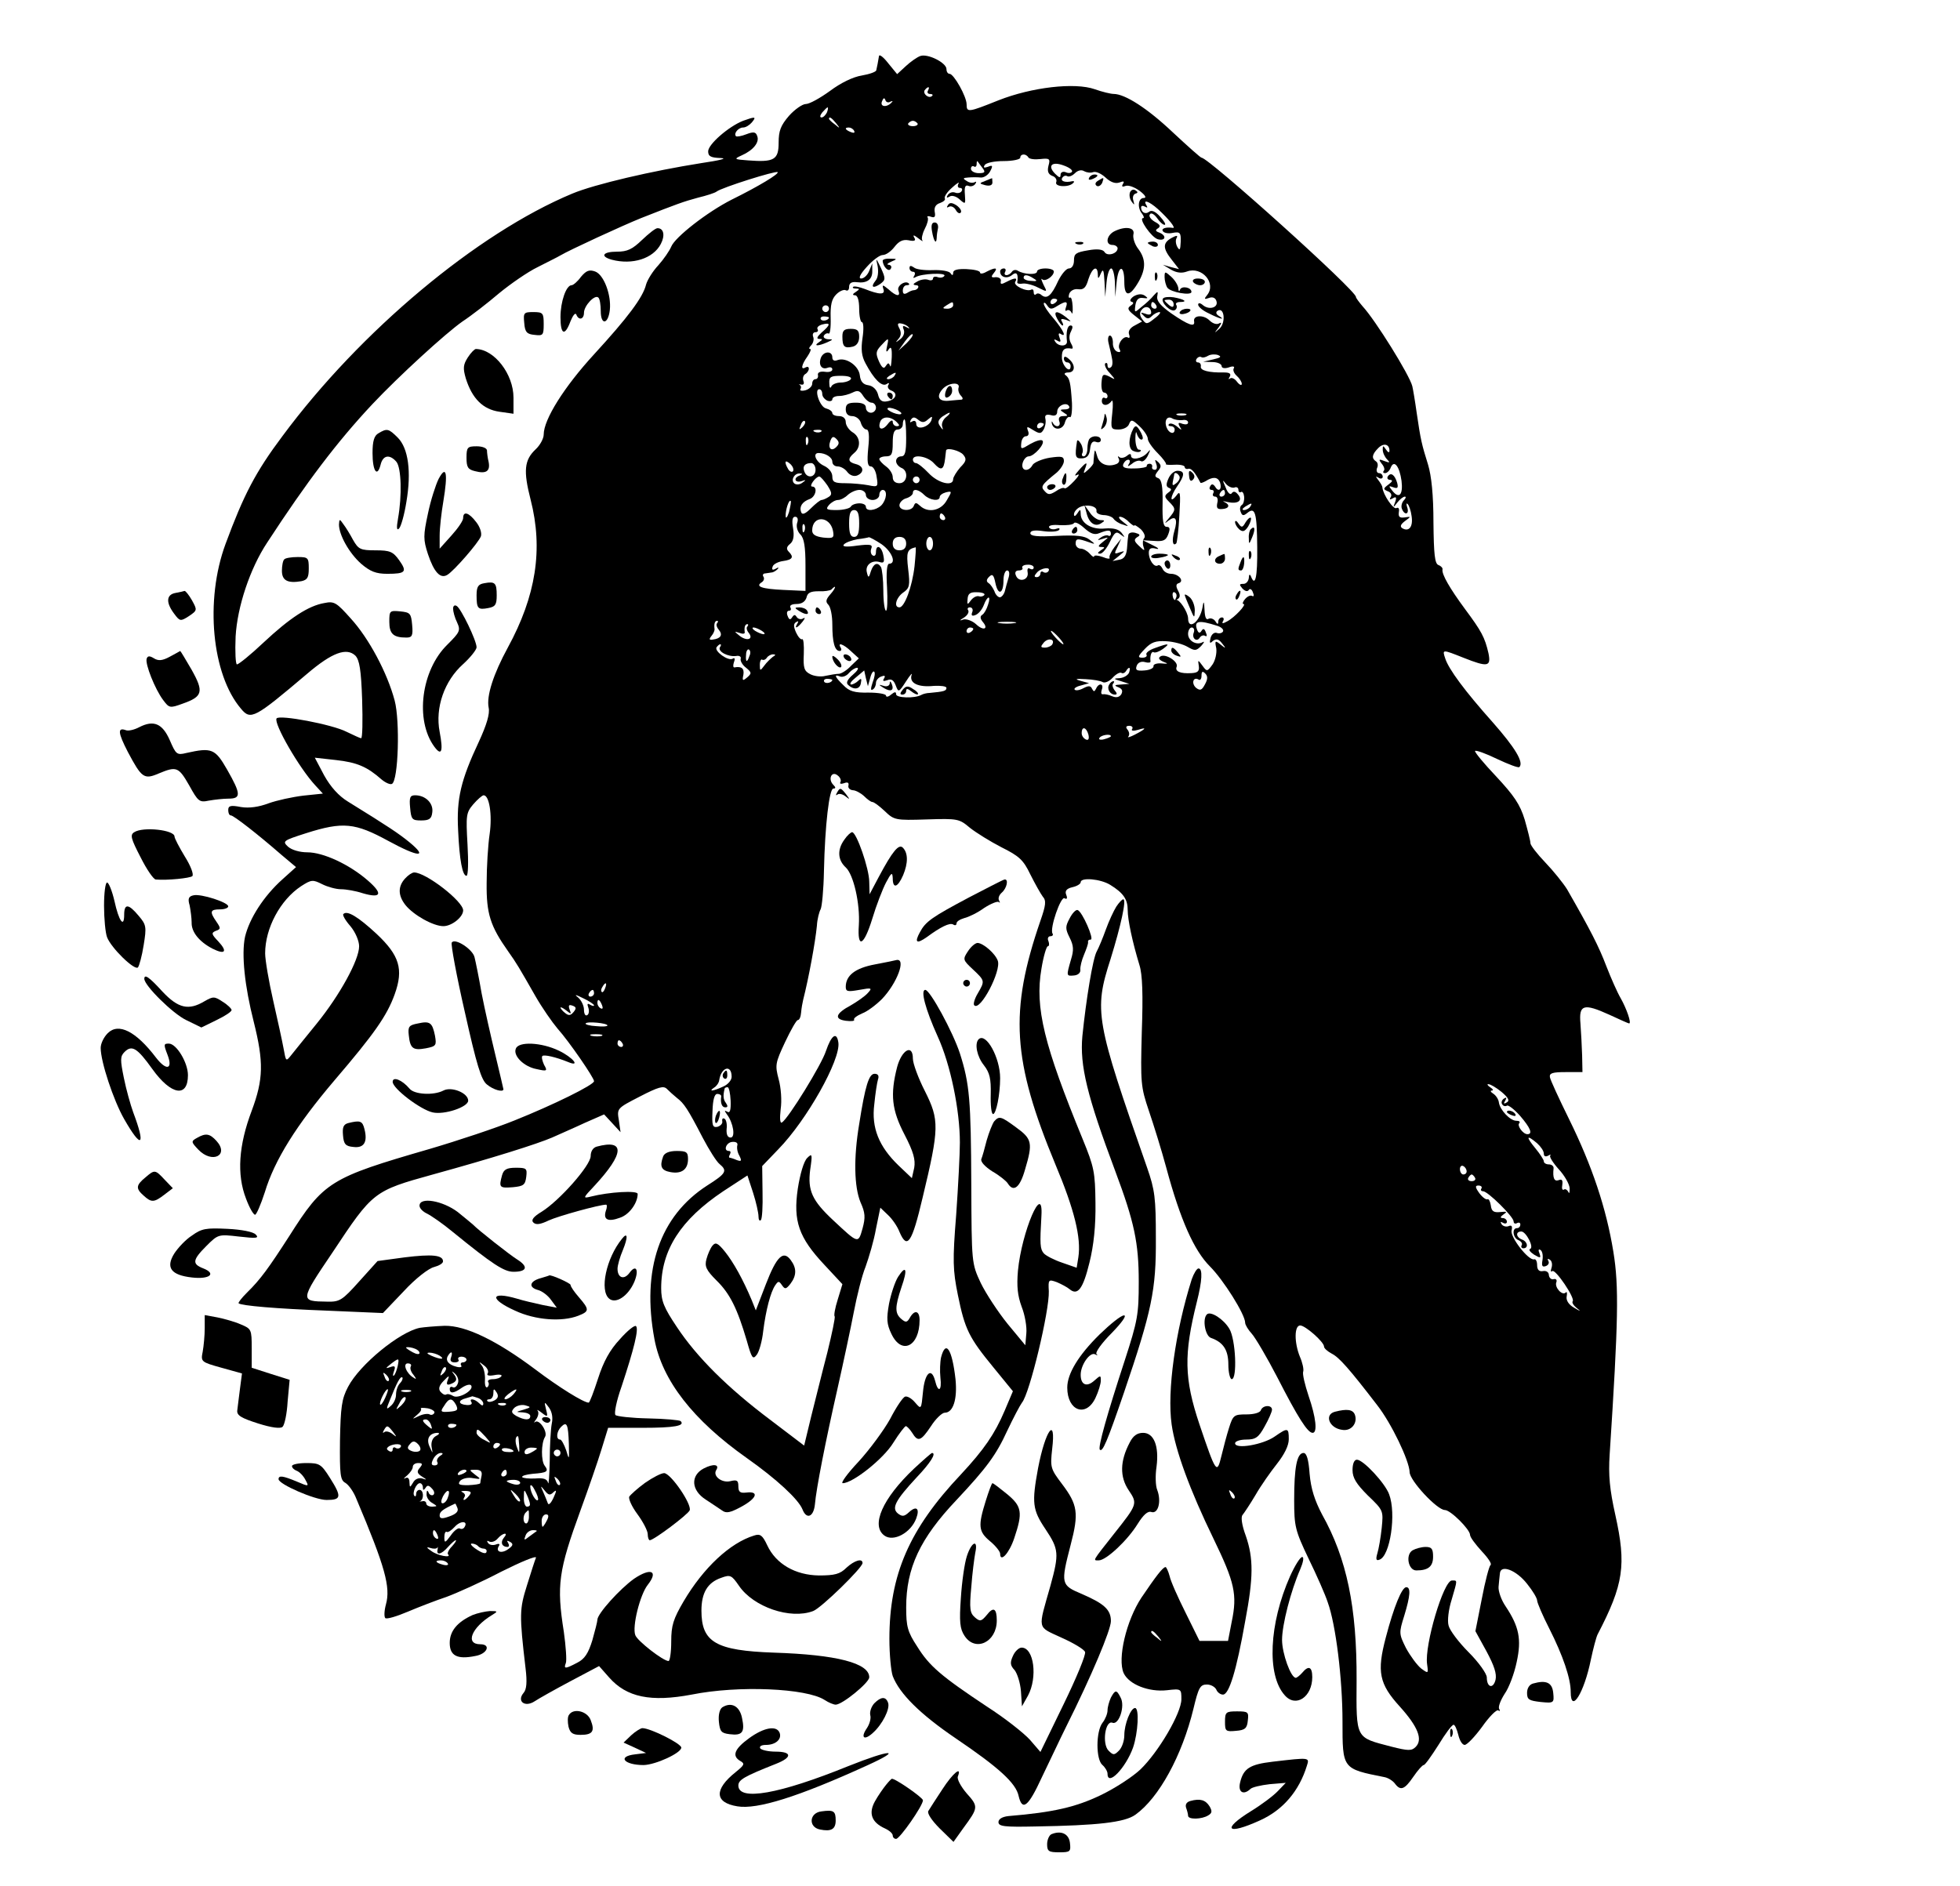 <?xml version="1.0" standalone="no"?>
<!DOCTYPE svg PUBLIC "-//W3C//DTD SVG 20010904//EN"
 "http://www.w3.org/TR/2001/REC-SVG-20010904/DTD/svg10.dtd">
<svg version="1.0" xmlns="http://www.w3.org/2000/svg"
 width="584pt" height="562pt" viewBox="0 0 584 562"
 preserveAspectRatio="xMidYMid meet">
<g transform="translate(0,562) scale(0.1,-0.1)"
fill="#000000" stroke="none">
<path d="M2619 5453 c-1 -7 -3 -17 -4 -23 -1 -5 -3 -14 -4 -19 0 -5 -20 -12
-43 -16 -26 -4 -63 -22 -95 -46 -29 -21 -61 -39 -72 -39 -10 0 -33 -16 -50
-35 -25 -29 -31 -45 -31 -80 0 -51 -13 -59 -91 -53 -42 3 -43 4 -19 15 34 15
54 39 46 58 -4 12 -11 13 -32 5 -15 -6 -29 -8 -31 -6 -8 8 7 26 21 26 8 0 19
7 26 15 15 18 10 18 -26 5 -43 -17 -104 -70 -104 -91 0 -15 8 -19 38 -20 21
-1 -4 -7 -58 -15 -146 -23 -318 -63 -385 -91 -283 -118 -631 -409 -863 -722
-81 -108 -116 -176 -170 -322 -62 -168 -41 -389 46 -491 29 -35 40 -29 197
104 75 64 118 79 144 54 12 -13 17 -42 20 -131 2 -63 1 -115 -3 -115 -3 0 -22
9 -43 19 -42 22 -201 52 -209 40 -9 -15 67 -147 115 -199 l23 -25 -58 -6 c-33
-4 -79 -14 -104 -23 -29 -11 -58 -15 -82 -11 -31 6 -38 4 -38 -9 0 -9 3 -16 8
-16 8 0 80 -56 150 -117 l44 -37 -40 -36 c-56 -50 -99 -117 -112 -172 -11 -52
-1 -147 26 -253 30 -120 29 -171 -6 -265 -39 -103 -45 -190 -17 -262 10 -27
22 -48 27 -48 4 0 17 30 29 67 29 96 94 200 208 334 118 138 156 192 179 256
27 75 14 116 -54 180 -55 51 -88 71 -99 59 -3 -3 6 -19 21 -36 15 -18 26 -44
26 -60 0 -41 -58 -146 -126 -230 -33 -40 -66 -82 -76 -94 -16 -20 -16 -20 -23
19 -4 22 -18 86 -31 143 -13 57 -24 121 -24 141 0 75 45 159 107 200 31 20 35
20 63 6 16 -8 41 -15 56 -15 15 0 44 -5 65 -12 55 -16 61 -2 15 38 -55 48
-133 84 -180 84 -23 0 -47 7 -58 17 -17 16 -15 18 54 40 110 35 146 31 245
-23 90 -49 120 -51 63 -4 -32 26 -60 45 -183 121 -28 17 -52 44 -71 78 l-28
53 63 -7 c63 -7 93 -20 136 -58 12 -10 26 -16 31 -13 19 11 24 187 8 248 -22
83 -77 186 -131 245 -42 47 -49 52 -78 46 -48 -8 -104 -45 -182 -118 -38 -36
-74 -65 -79 -65 -4 0 -6 37 -4 83 5 89 43 203 94 280 118 181 209 301 313 412
79 84 219 212 269 247 26 17 75 55 109 84 34 28 86 64 115 78 29 15 60 30 68
35 27 16 183 88 240 111 109 43 126 49 170 61 25 6 50 14 55 18 15 12 177 63
182 58 5 -5 -56 -42 -137 -82 -73 -37 -169 -112 -180 -140 -5 -12 -22 -37 -38
-55 -17 -18 -33 -44 -37 -58 -9 -38 -55 -99 -155 -208 -89 -97 -150 -194 -150
-239 0 -12 -11 -32 -24 -44 -34 -32 -37 -64 -15 -150 38 -148 16 -287 -68
-441 -43 -79 -64 -144 -57 -179 4 -18 -6 -51 -29 -101 -54 -115 -67 -170 -62
-264 4 -90 13 -136 25 -136 5 0 6 42 3 93 -5 88 -4 95 17 120 13 15 27 27 31
27 17 0 26 -58 18 -115 -5 -33 -9 -99 -9 -147 -1 -91 11 -128 64 -203 25 -35
33 -49 81 -133 20 -35 50 -78 66 -97 35 -39 109 -147 109 -157 0 -11 -122 -71
-237 -117 -54 -22 -168 -60 -253 -85 -297 -86 -315 -97 -419 -261 -60 -93 -85
-128 -125 -167 -16 -16 -27 -30 -25 -32 8 -7 109 -16 267 -22 l163 -7 62 65
c35 38 74 68 90 72 15 4 27 11 27 17 0 19 -33 22 -114 12 l-81 -11 -55 -61
c-50 -56 -58 -61 -95 -60 -82 1 -82 2 16 147 120 181 122 183 299 232 178 49
311 91 355 110 22 10 66 29 98 44 l57 25 25 -27 24 -26 -5 35 c-6 36 -6 36 62
71 56 29 71 33 81 23 7 -7 20 -19 30 -27 21 -16 32 -32 77 -119 19 -36 41 -71
50 -78 24 -20 20 -28 -37 -64 -141 -91 -196 -250 -157 -458 23 -123 115 -241
275 -354 88 -62 154 -123 166 -153 12 -31 33 -23 37 14 4 48 32 190 67 344 18
80 40 183 49 230 9 47 24 108 35 135 10 28 25 78 31 113 l13 63 23 -22 c12
-11 28 -34 34 -50 23 -54 37 -34 69 102 50 208 50 231 7 317 -20 39 -36 83
-36 97 0 45 -33 27 -47 -25 -21 -82 -16 -128 22 -201 27 -52 33 -75 29 -99
l-7 -31 -40 38 c-58 56 -81 112 -72 182 3 31 8 64 11 74 4 11 0 17 -10 17 -17
0 -28 -35 -46 -150 -17 -101 -15 -187 4 -233 14 -31 15 -45 6 -78 -13 -46 -12
-46 -88 25 -62 58 -76 88 -68 150 7 47 6 50 -9 35 -10 -10 -21 -47 -28 -92
-14 -96 3 -145 79 -226 l54 -58 -14 -46 c-8 -25 -12 -48 -9 -50 2 -3 -8 -51
-22 -108 -15 -57 -36 -143 -48 -190 l-21 -87 -100 76 c-128 96 -220 188 -279
277 -39 58 -47 78 -47 116 0 114 58 204 185 289 l72 47 17 -52 c9 -28 16 -60
16 -70 0 -10 3 -15 7 -11 4 4 6 41 5 84 l-1 77 48 50 c85 87 186 267 179 318
-5 34 -21 22 -37 -25 -13 -41 -112 -201 -131 -213 -6 -4 -7 12 -4 39 4 26 1
65 -6 90 -11 42 -10 48 19 110 17 36 34 66 38 66 5 0 9 10 10 23 1 12 4 29 6
37 17 67 36 171 41 221 1 20 7 42 11 49 4 7 9 58 10 114 3 138 16 246 28 246
8 0 7 4 0 11 -17 17 -5 43 13 28 8 -6 11 -15 8 -20 -3 -5 2 -6 11 -3 10 4 15
2 13 -7 -2 -7 4 -13 13 -14 8 0 23 -8 33 -17 10 -10 21 -18 25 -18 5 0 21 -12
37 -27 28 -27 32 -28 125 -25 93 3 97 2 129 -25 19 -15 61 -41 94 -58 52 -26
65 -37 86 -81 14 -28 31 -58 37 -66 11 -12 9 -26 -7 -72 -93 -270 -84 -416 45
-727 56 -133 77 -218 68 -276 l-5 -31 -43 15 c-24 8 -49 21 -55 28 -11 13 -12
26 -7 112 6 104 -59 -48 -70 -164 -4 -47 -1 -74 11 -107 10 -25 16 -61 14 -80
l-3 -35 -53 64 c-29 36 -65 91 -80 122 -27 58 -27 59 -28 293 -1 252 -5 300
-34 391 -21 64 -89 189 -103 189 -15 0 0 -57 37 -139 38 -83 66 -219 66 -316
0 -33 -5 -130 -11 -215 -11 -137 -10 -165 5 -239 21 -103 33 -127 106 -216
l58 -71 -25 -59 c-29 -68 -61 -115 -130 -189 -154 -163 -213 -299 -213 -490 0
-47 5 -97 10 -111 20 -52 81 -113 187 -185 130 -88 180 -134 188 -172 11 -47
29 -32 69 55 22 45 54 114 73 152 76 152 133 288 133 314 0 34 -20 52 -87 81
-62 26 -63 30 -33 146 25 95 21 120 -26 182 -34 45 -35 49 -29 104 12 100 -20
57 -42 -57 -19 -104 -17 -124 22 -182 40 -60 41 -73 15 -168 -38 -134 -41
-121 32 -155 36 -16 68 -35 71 -43 3 -8 -26 -78 -64 -156 l-69 -142 -31 36
c-18 20 -75 65 -128 99 -137 91 -172 121 -208 179 -29 44 -33 60 -33 117 0
117 41 205 150 320 90 96 118 134 151 206 18 38 38 76 44 84 23 27 82 274 80
332 -2 35 -1 36 24 27 14 -6 31 -15 38 -21 24 -20 40 1 59 79 13 52 19 111 18
178 -1 92 -4 107 -38 190 -115 280 -143 392 -123 508 6 37 15 67 19 67 4 0 5
7 2 15 -4 8 -1 15 6 15 6 0 9 4 6 8 -9 15 25 113 36 105 7 -4 9 0 5 10 -5 12
1 19 18 23 14 3 25 10 25 15 0 15 59 10 88 -8 39 -24 52 -43 52 -75 0 -29 14
-95 35 -164 9 -28 11 -88 7 -200 -4 -151 -3 -163 21 -234 14 -41 38 -118 52
-170 42 -156 83 -247 130 -294 40 -40 105 -143 105 -168 0 -6 9 -21 20 -33 10
-11 45 -70 76 -130 61 -119 90 -165 105 -165 15 0 10 46 -12 110 -11 33 -19
66 -16 73 2 6 -2 26 -10 44 -17 42 -17 93 1 93 15 0 71 -49 71 -63 0 -5 10
-14 23 -21 22 -11 52 -45 135 -153 43 -55 96 -166 97 -200 0 -25 82 -113 105
-113 17 0 75 -58 75 -74 0 -7 16 -28 35 -49 19 -20 31 -38 26 -41 -4 -3 -16
-48 -26 -101 l-19 -96 33 -60 c23 -43 31 -67 27 -85 -7 -28 -26 -23 -26 7 0
11 -24 45 -54 75 -30 30 -57 66 -60 80 -4 14 0 48 9 76 18 62 18 58 1 58 -25
0 -82 -193 -74 -249 4 -29 4 -29 -18 -13 -12 10 -32 37 -45 61 -21 42 -21 45
-5 96 18 59 20 85 6 85 -13 0 -37 -58 -61 -150 -27 -102 -20 -138 42 -206 54
-60 69 -98 47 -120 -12 -12 -22 -12 -73 1 -107 28 -104 21 -103 197 1 218 -29
363 -103 495 -22 42 -33 76 -37 121 -3 43 -9 62 -18 62 -20 0 -28 -44 -28
-140 0 -79 3 -91 43 -175 24 -49 50 -108 57 -130 24 -66 44 -228 44 -355 0
-142 -1 -141 125 -166 11 -2 25 -11 31 -19 17 -23 29 -18 55 20 13 19 27 35
31 35 4 0 23 27 44 60 20 33 40 60 45 60 4 0 10 -14 14 -30 4 -17 12 -30 19
-30 7 0 30 24 52 54 21 30 43 52 48 49 5 -4 6 -1 3 4 -4 6 4 26 16 45 13 18
29 61 36 95 15 68 7 106 -33 166 -13 19 -22 45 -21 58 1 13 3 31 4 40 2 28 49
10 81 -31 17 -21 30 -43 30 -50 0 -6 16 -44 36 -83 41 -81 64 -149 64 -189 0
-67 40 -3 60 96 7 33 16 67 20 75 78 150 86 207 53 356 -17 76 -21 119 -17
180 26 400 28 502 11 605 -21 129 -63 255 -132 395 -30 61 -56 117 -57 125 -2
12 8 15 47 15 l50 0 -1 50 c-1 28 -3 70 -5 95 -5 56 9 61 86 26 30 -14 57 -26
59 -26 8 0 -8 45 -25 75 -10 17 -29 60 -43 96 -22 58 -47 107 -117 229 -12 19
-41 55 -65 80 -24 25 -44 51 -44 57 0 7 -8 38 -17 70 -14 46 -32 72 -85 129
-37 39 -65 73 -63 76 3 3 33 -8 66 -24 34 -16 63 -27 66 -24 14 14 -13 58 -79
133 -83 93 -132 159 -142 191 -9 27 -9 27 54 2 73 -29 83 -27 75 13 -11 48
-21 66 -70 132 -45 61 -70 104 -67 118 1 4 -4 10 -12 13 -11 4 -14 31 -15 127
0 82 -6 139 -16 172 -19 61 -22 73 -34 155 -5 36 -11 71 -13 79 -8 33 -110
197 -148 238 -11 13 -20 25 -20 28 3 17 -439 415 -460 415 -3 0 -41 34 -85 75
-76 72 -143 115 -177 115 -8 0 -34 6 -56 14 -60 21 -188 6 -287 -33 -90 -36
-95 -37 -95 -12 0 23 -38 91 -51 91 -5 0 -9 6 -9 14 0 19 -56 47 -78 39 -9 -3
-29 -17 -43 -30 l-26 -24 -27 33 c-14 18 -26 27 -27 21z m146 -103 c-3 -5 -1
-10 6 -10 7 0 10 -3 6 -6 -9 -9 -28 6 -22 17 4 5 8 9 11 9 3 0 2 -4 -1 -10z
m-112 -33 c7 3 8 2 4 -2 -14 -16 -36 -14 -29 3 4 10 7 12 10 4 2 -7 9 -9 15
-5z m-189 -32 c-4 -8 -11 -15 -16 -15 -6 0 -5 6 2 15 7 8 14 15 16 15 2 0 1
-7 -2 -15z m27 -32 c13 -16 12 -17 -3 -4 -10 7 -18 15 -18 17 0 8 8 3 21 -13z
m243 -1 c2 -4 -4 -8 -14 -8 -10 0 -16 4 -14 8 3 4 9 8 14 8 5 0 11 -4 14 -8z
m-189 -22 c3 -6 -1 -7 -9 -4 -18 7 -21 14 -7 14 6 0 13 -4 16 -10z m519 -79
c3 -5 19 -7 36 -5 27 3 30 1 24 -20 -4 -16 -1 -25 11 -30 10 -3 15 -12 12 -19
-5 -14 37 -16 50 -3 5 4 4 7 -2 6 -21 -5 -36 0 -30 10 4 6 10 8 15 5 5 -3 15
1 23 9 8 8 19 11 27 6 7 -4 19 -6 27 -3 8 3 24 -4 37 -16 15 -14 29 -19 41
-15 13 5 16 4 11 -4 -5 -8 -2 -10 8 -6 9 3 27 -4 42 -15 17 -13 21 -21 12 -21
-17 0 -20 -29 -5 -47 5 -7 7 -13 3 -13 -15 0 25 -58 44 -63 23 -6 27 11 4 20
-12 4 -12 8 -3 13 8 6 5 11 -10 19 -12 7 -19 17 -15 22 3 6 12 2 21 -10 8 -12
18 -21 23 -21 5 0 -1 11 -13 24 -14 16 -26 21 -33 15 -11 -9 -24 -2 -24 13 0
5 5 6 12 2 7 -4 8 -3 4 4 -12 19 7 13 34 -11 33 -30 56 -59 44 -56 -20 3 -35
-2 -29 -10 3 -5 16 -8 29 -5 22 4 25 1 24 -27 -1 -24 -3 -27 -10 -15 -5 9 -6
21 -2 27 4 8 0 8 -15 0 -27 -15 -27 -31 1 -66 l21 -27 -24 6 -24 7 25 -15 c16
-9 31 -11 47 -5 44 16 88 -35 60 -70 -10 -12 -9 -14 5 -9 10 4 19 1 22 -8 8
-20 -20 -29 -39 -14 -9 8 -15 8 -15 2 0 -6 14 -18 32 -26 33 -17 52 -21 29 -7
-8 5 -9 11 -3 15 20 12 25 -35 6 -53 -17 -15 -17 -15 -3 3 9 13 10 17 1 12 -7
-4 -19 0 -28 9 -18 18 -50 16 -46 -3 3 -18 -17 -11 -68 24 -31 22 -44 37 -42
50 3 17 2 17 -10 4 -7 -9 -23 -24 -36 -34 -22 -19 -22 -19 -19 5 3 17 10 23
23 21 15 -2 16 -1 5 7 -9 6 -21 5 -33 -2 -10 -7 -13 -14 -7 -16 8 -2 7 -6 -2
-12 -11 -7 -9 -13 10 -28 l24 -19 -22 -12 c-14 -7 -20 -17 -17 -26 3 -8 2 -13
-3 -10 -13 8 -34 -21 -25 -35 4 -7 2 -10 -7 -7 -8 3 -14 15 -13 27 0 11 -4 21
-9 21 -5 0 -7 -10 -4 -22 3 -13 8 -33 10 -45 3 -13 2 -25 -4 -28 -5 -4 -9 -1
-9 6 0 7 -3 9 -7 6 -3 -4 2 -17 13 -28 19 -22 19 -22 -1 -11 -19 9 -21 7 -23
-19 -1 -16 2 -29 8 -29 5 0 10 -5 10 -11 0 -5 -4 -8 -8 -5 -5 3 -9 -1 -9 -9 0
-15 18 -16 29 0 4 6 5 -11 2 -37 -5 -46 -4 -48 19 -48 14 0 28 7 31 16 6 15
10 14 31 -6 14 -13 25 -30 25 -38 0 -7 13 -26 29 -42 16 -16 27 -31 25 -33 -2
-2 9 -3 26 -2 16 1 30 -2 30 -7 0 -4 5 -7 11 -5 9 2 20 -11 36 -42 1 -1 8 1
15 5 22 14 36 13 43 -3 7 -21 -4 -31 -14 -14 -6 9 -11 10 -15 2 -4 -6 -2 -11
4 -11 6 0 8 -4 5 -10 -3 -5 -1 -10 6 -10 6 0 9 -8 6 -19 -3 -15 0 -19 14 -18
22 1 25 13 7 21 -7 3 -3 3 9 0 31 -7 47 4 32 22 -8 10 -14 11 -19 4 -4 -6 -12
1 -18 17 -10 23 -10 25 0 12 7 -9 19 -14 26 -12 6 3 12 0 12 -7 0 -6 4 -9 8
-6 4 2 8 -4 9 -14 1 -11 -2 -22 -7 -25 -5 -3 -7 -12 -3 -21 4 -11 8 -12 19 -3
24 20 29 2 30 -102 1 -90 -6 -120 -19 -86 -3 7 -6 5 -6 -5 -1 -10 -8 -18 -16
-18 -13 0 -13 -2 -3 -14 8 -8 15 -10 19 -4 3 5 9 2 12 -7 4 -9 3 -14 -2 -11
-5 3 -14 -1 -21 -9 -7 -8 -9 -15 -5 -15 11 0 -26 -40 -49 -52 -13 -7 -16 -7
-12 1 4 6 2 11 -3 11 -6 0 -11 -6 -11 -12 0 -10 -3 -9 -9 1 -5 7 -14 10 -20 7
-7 -5 -11 4 -12 26 -1 27 -3 29 -6 8 -8 -44 -43 -70 -43 -32 -1 19 -27 59 -37
54 -4 -1 -8 4 -9 13 -1 8 2 13 7 9 5 -3 6 -10 3 -16 -4 -7 -2 -8 4 -4 9 5 9
13 2 26 -7 13 -6 20 2 22 18 6 0 28 -23 28 -11 0 -22 7 -25 15 -4 8 -10 13
-14 10 -11 -7 -27 16 -27 38 0 12 6 16 21 12 12 -3 8 2 -9 10 l-30 15 34 -2
c27 -2 35 1 42 20 6 16 5 22 -5 22 -10 0 -13 18 -12 70 1 51 -3 71 -13 75 -11
4 -11 8 -1 21 10 12 11 17 1 27 -10 9 -11 8 -6 -5 4 -11 2 -18 -4 -18 -6 0
-10 4 -8 9 1 5 -2 9 -8 9 -5 0 -9 -3 -8 -7 1 -3 -16 -7 -37 -7 -28 -1 -37 3
-33 13 3 7 9 13 15 13 5 0 6 -6 2 -12 -6 -9 -3 -9 9 0 9 8 21 11 26 8 6 -4 15
4 21 16 9 19 9 21 -2 8 -15 -17 -48 -23 -48 -8 0 7 -5 6 -13 -1 -8 -6 -18 -7
-22 -3 -5 4 -5 2 -2 -4 4 -7 1 -14 -7 -17 -26 -10 -51 0 -57 24 -6 21 -7 21
-9 4 -1 -11 -2 -22 -2 -25 0 -3 -7 -12 -16 -20 -14 -13 -15 -12 -9 3 9 23 4
21 -19 -5 -12 -14 -14 -18 -4 -13 8 4 4 -4 -9 -18 -14 -15 -27 -25 -29 -22 -3
3 -15 -1 -26 -9 -18 -11 -23 -11 -33 0 -13 14 -11 18 36 56 11 10 21 25 21 34
0 14 -7 15 -42 10 -24 -4 -46 -14 -51 -21 -12 -23 -36 -19 -30 5 3 11 11 20
18 20 16 0 50 38 41 47 -4 4 -20 -1 -36 -10 -28 -17 -29 -17 -27 3 1 11 7 20
14 20 7 0 10 7 6 16 -5 14 -3 14 16 2 18 -11 23 -11 30 1 5 8 8 22 6 32 -3 12
2 15 16 12 12 -4 19 0 19 10 0 18 27 30 35 17 4 -6 -2 -10 -12 -10 -15 0 -16
-2 -3 -10 13 -8 13 -10 -2 -10 -11 0 -15 -5 -12 -15 7 -17 -11 -21 -19 -5 -3
6 -4 5 -3 -2 5 -22 33 -20 39 3 3 11 10 19 15 16 4 -3 7 16 6 42 -4 62 -7 74
-19 83 -6 4 -2 8 8 8 21 0 22 23 2 40 -10 9 -15 9 -15 1 0 -6 5 -11 10 -11 6
0 10 -5 10 -11 0 -24 -25 0 -26 24 -1 25 7 32 29 28 5 -1 4 6 -2 16 -6 11 -6
24 0 35 6 12 6 18 -1 18 -10 0 -14 -20 -11 -47 2 -16 -25 -17 -35 -1 -5 7 -3
8 6 3 10 -6 12 -4 7 9 -4 10 -3 15 3 11 19 -12 9 10 -20 45 -17 19 -30 39 -30
45 0 5 5 3 10 -5 8 -12 13 -13 30 -2 26 16 33 15 26 -4 -3 -8 -2 -13 3 -9 5 3
11 -1 14 -7 2 -7 4 1 3 19 -1 17 -4 29 -8 26 -4 -2 -5 3 -2 12 4 9 15 15 27
13 16 -2 23 5 30 30 11 34 27 43 28 15 0 -15 2 -15 9 2 7 16 9 10 11 -25 l2
-45 4 43 c2 23 8 42 14 42 5 0 10 -19 11 -42 l1 -43 4 43 c5 53 23 55 23 2 0
-46 16 -46 43 1 22 39 21 68 -2 98 -10 13 -16 32 -14 42 6 22 -25 26 -58 9
-23 -13 -26 -40 -4 -40 8 0 15 -5 15 -10 0 -16 -31 -25 -39 -11 -5 8 -22 10
-49 5 -36 -6 -42 -10 -42 -30 0 -14 -6 -24 -15 -24 -8 0 -22 -17 -32 -37 -20
-44 -33 -55 -49 -43 -6 6 -14 7 -17 3 -4 -3 -7 -1 -7 6 0 7 -3 10 -7 8 -13 -8
-55 12 -48 23 8 13 -1 13 -26 0 -15 -8 -19 -8 -17 2 2 7 -5 12 -15 12 -14 -2
-15 1 -6 12 14 17 5 18 -22 4 -10 -6 -19 -7 -19 -2 0 5 -18 9 -40 10 -26 1
-40 -2 -40 -11 0 -8 -3 -9 -8 -1 -4 6 -27 10 -52 9 -25 -1 -51 2 -57 8 -9 6
-13 6 -13 -2 0 -6 5 -11 11 -11 5 0 7 -5 3 -12 -4 -6 -3 -8 4 -4 18 11 92 14
86 4 -3 -5 -12 -7 -20 -4 -8 3 -14 1 -14 -4 0 -5 -6 -7 -14 -4 -8 3 -23 1 -33
-5 -13 -7 -14 -10 -4 -11 14 0 6 -15 -7 -15 -4 0 -13 -4 -19 -8 -9 -5 -13 -3
-13 7 0 9 5 16 12 16 6 0 9 2 6 5 -10 11 -37 -7 -31 -21 7 -19 -6 -18 -30 4
-17 14 -19 14 -15 1 7 -18 -11 -18 -56 0 -16 6 -31 9 -34 6 -3 -3 1 -5 9 -5
11 0 11 -2 -1 -10 -10 -6 -11 -10 -2 -10 7 0 12 -15 12 -40 0 -22 4 -40 8 -40
5 0 6 -21 2 -47 -5 -34 -3 -54 9 -76 25 -47 48 -70 62 -62 7 5 10 4 6 -2 -4
-6 0 -14 9 -17 21 -8 13 -28 -13 -32 -15 -3 -23 3 -27 21 -4 14 -15 25 -29 27
-15 2 -23 11 -25 29 -3 29 -41 55 -66 46 -10 -4 -16 -1 -16 8 0 20 -26 19 -34
-1 -8 -21 2 -37 20 -30 8 3 14 1 14 -5 0 -6 -10 -9 -22 -7 -14 2 -22 -2 -21
-9 2 -7 -2 -13 -7 -13 -6 0 -10 -6 -10 -14 0 -7 -9 -16 -20 -19 -11 -3 -18 -1
-15 3 3 5 2 10 -2 13 -5 2 -3 2 4 1 7 -2 10 3 7 10 -3 8 -1 17 5 21 6 3 11 11
11 16 0 6 -4 7 -10 4 -15 -9 -12 8 6 33 8 12 12 22 8 22 -5 0 -3 5 3 11 6 6 9
18 6 25 -3 8 0 14 7 14 6 0 9 4 6 9 -3 5 3 11 14 14 26 7 25 -1 -2 -24 -14
-13 -16 -19 -7 -19 11 0 11 -2 -1 -10 -18 -12 -2 -12 25 0 18 8 18 9 2 9 -10
1 -15 6 -12 11 4 6 10 8 14 6 4 -3 7 18 6 47 -1 39 3 56 17 70 10 10 23 15 28
12 6 -3 10 1 10 10 0 11 7 16 23 14 30 -4 47 8 46 34 l0 22 -9 -22 c-5 -13
-16 -23 -24 -23 -9 0 -4 12 17 35 17 19 38 35 47 35 10 0 25 11 35 24 13 17
25 23 42 20 18 -4 23 -1 17 8 -5 9 -1 8 12 -2 10 -8 16 -11 12 -6 -3 4 0 19 7
33 8 15 12 30 9 35 -3 4 2 5 10 2 11 -4 14 0 11 15 -2 13 3 22 16 26 11 4 17
10 14 14 -2 5 7 19 22 32 14 13 23 18 19 12 -4 -7 -2 -13 4 -13 6 0 9 -4 5
-10 -3 -5 -12 -7 -19 -4 -8 3 -17 0 -22 -7 -5 -8 -3 -10 5 -5 7 5 20 1 30 -8
18 -16 18 -15 16 14 -2 23 1 30 11 26 7 -3 16 0 20 6 4 6 3 8 -2 5 -6 -3 -16
-2 -24 4 -12 7 -11 9 5 10 11 1 28 1 37 0 9 -1 22 7 28 18 9 17 8 20 -6 14
-12 -4 -15 -3 -10 5 4 7 29 12 57 12 27 0 49 5 49 10 0 12 17 13 24 1z m-137
-31 c10 -13 8 -16 -11 -16 -12 0 -23 6 -23 13 0 6 4 10 9 7 4 -3 8 0 8 7 0 7
1 10 3 8 1 -2 8 -11 14 -19z m267 -12 c-3 -4 -11 -5 -19 -1 -9 3 -15 -1 -15
-8 0 -10 -4 -9 -16 3 -24 24 -10 38 25 25 17 -6 28 -14 25 -19z m-44 -382 c0
-3 -4 -8 -10 -11 -5 -3 -10 -1 -10 4 0 6 5 11 10 11 6 0 10 -2 10 -4z m-310
-16 c0 -5 -8 -10 -17 -10 -15 0 -16 2 -3 10 19 12 20 12 20 0z m605 0 c3 -5 1
-10 -4 -10 -6 0 -11 5 -11 10 0 6 2 10 4 10 3 0 8 -4 11 -10z m-975 -10 c0 -5
-4 -10 -10 -10 -5 0 -10 5 -10 10 0 6 5 10 10 10 6 0 10 -4 10 -10z m960 -12
c0 -6 -8 -7 -17 -3 -15 5 -16 4 -5 -6 9 -10 15 -10 24 -1 7 7 17 12 23 12 5 0
-1 -9 -15 -19 -22 -18 -25 -18 -36 -3 -9 12 -9 21 -2 29 11 14 28 8 28 -9z
m-960 -14 c0 -8 -19 -13 -24 -6 -3 5 1 9 9 9 8 0 15 -2 15 -3z m237 -29 c5 -4
2 -5 -6 0 -11 6 -13 4 -8 -8 3 -9 -1 -21 -11 -28 -14 -11 -15 -11 -5 1 8 9 9
19 3 31 -7 13 -6 17 5 15 8 -1 18 -6 22 -11z m-6 -48 l-24 -22 19 27 c10 14
21 24 23 22 3 -3 -6 -15 -18 -27z m-58 -9 c-4 -17 -2 -20 5 -9 7 10 10 4 9
-24 -1 -21 -3 -32 -5 -25 -4 10 -6 9 -13 -1 -5 -9 -11 -6 -20 14 -10 23 -10
30 6 47 23 25 24 25 18 -2z m972 -39 l-30 -7 28 -1 c15 0 27 -6 27 -12 0 -6 9
-8 21 -4 13 5 19 3 15 -3 -3 -5 1 -15 9 -22 8 -7 15 -18 15 -24 0 -6 -7 -3
-14 6 -7 10 -17 14 -21 10 -5 -4 -5 -1 -1 5 5 9 0 13 -16 13 -46 -1 -73 6 -70
18 1 7 -3 12 -9 12 -5 0 -7 5 -4 10 4 6 10 8 14 6 4 -3 13 -1 21 4 7 4 20 5
29 2 12 -5 8 -8 -14 -13z m-950 -49 c-3 -5 -12 -10 -18 -10 -7 0 -6 4 3 10 19
12 23 12 15 0z m-130 -10 c-3 -5 -17 -10 -30 -10 -13 0 -26 -6 -28 -12 -3 -7
-6 -3 -6 10 -1 19 4 22 35 22 21 0 33 -4 29 -10z m321 -26 c-2 -6 1 -17 7 -23
6 -6 7 -11 2 -12 -6 0 -21 -2 -35 -3 -32 -4 -42 11 -22 34 17 20 55 23 48 4z
m-406 -18 c0 -8 7 -16 15 -20 8 -3 15 -1 15 4 0 6 9 10 21 10 11 0 29 5 39 10
16 8 22 6 32 -10 7 -11 18 -20 25 -20 7 0 13 -7 13 -15 0 -8 -7 -15 -15 -15
-8 0 -15 7 -15 15 0 10 -10 15 -30 15 -23 0 -30 -4 -30 -20 0 -13 7 -20 19
-20 11 0 23 -9 26 -20 3 -11 11 -20 17 -20 7 0 9 -19 5 -55 -4 -42 -2 -55 8
-55 7 0 15 -14 17 -31 5 -30 4 -31 -25 -25 -16 3 -47 6 -68 6 -32 0 -39 3 -39
20 0 12 -10 25 -25 32 -24 11 -35 38 -16 38 21 0 41 -13 41 -26 0 -8 7 -14 16
-14 9 0 22 -7 29 -17 7 -9 19 -14 29 -10 22 9 20 28 -4 34 -24 6 -25 16 -5 33
21 17 19 48 -5 62 -11 7 -20 21 -20 30 0 11 -8 18 -20 18 -11 0 -20 4 -20 9 0
5 -8 11 -19 14 -18 4 -36 57 -20 57 5 0 9 -6 9 -14z m235 -56 c3 -5 -4 -6 -15
-3 -11 3 -22 9 -25 13 -3 5 4 6 15 3 11 -3 22 -9 25 -13z m134 -13 c-9 -7 -14
-19 -12 -27 4 -13 3 -13 -6 0 -8 11 -6 18 6 28 9 6 19 12 22 12 3 0 -1 -6 -10
-13z m714 6 c-7 -2 -19 -2 -25 0 -7 3 -2 5 12 5 14 0 19 -2 13 -5z m-861 -21
c9 -9 9 -12 0 -12 -7 0 -12 6 -12 13 0 7 -7 4 -15 -7 -16 -21 -31 -16 -22 8 7
16 31 16 49 -2z m93 8 c13 11 14 10 10 -3 -9 -21 -45 -30 -45 -10 0 8 -5 11
-12 7 -7 -4 -8 -3 -4 5 6 9 11 9 22 0 11 -9 18 -9 29 1z m758 -2 c9 2 17 -1
17 -7 0 -6 -7 -7 -17 -4 -12 5 -14 3 -8 -8 8 -12 6 -12 -8 0 -10 8 -20 11 -24
7 -3 -3 -1 -6 5 -6 7 0 12 -4 12 -10 0 -16 -17 -12 -24 6 -8 21 2 36 17 27 7
-4 20 -6 30 -5z m-1132 -21 c-10 -9 -11 -8 -5 6 3 10 9 15 12 12 3 -3 0 -11
-7 -18z m309 -32 c0 -42 -3 -55 -15 -55 -8 0 -15 -6 -15 -14 0 -8 7 -16 15
-20 23 -8 19 -46 -5 -46 -13 0 -20 7 -20 18 0 10 -9 24 -20 32 -11 8 -20 18
-20 22 0 4 9 8 20 8 17 0 20 7 20 40 0 29 4 40 15 40 8 0 15 7 15 15 0 8 2 15
5 15 3 0 5 -25 5 -55z m410 41 c0 -3 -4 -8 -10 -11 -5 -3 -10 -1 -10 4 0 6 5
11 10 11 6 0 10 -2 10 -4z m-663 -22 c-3 -3 -12 -4 -19 -1 -8 3 -5 6 6 6 11 1
17 -2 13 -5z m-40 -36 c-3 -8 -6 -5 -6 6 -1 11 2 17 5 13 3 -3 4 -12 1 -19z
m85 -10 c-15 -15 -26 -4 -18 18 5 13 9 15 18 6 9 -9 9 -15 0 -24z m1648 -11
c0 -7 -4 -6 -10 3 -9 13 -10 13 -10 0 0 -9 6 -22 13 -29 10 -10 8 -11 -8 -5
-17 7 -18 5 -8 -8 7 -8 10 -18 6 -21 -3 -4 -2 -7 4 -7 6 0 14 8 17 17 10 24
26 3 32 -40 5 -41 -7 -55 -27 -30 -12 15 -12 16 2 11 13 -5 16 -2 12 13 -7 24
-19 33 -28 19 -3 -5 0 -10 7 -10 9 -1 7 -5 -5 -14 -16 -12 -16 -14 -2 -20 9
-3 13 -11 9 -17 -5 -8 -3 -9 6 -4 10 6 12 3 7 -11 -7 -18 -6 -18 7 -1 7 9 17
17 22 17 4 0 3 -5 -3 -11 -6 -6 -9 -18 -6 -25 8 -21 23 -17 16 4 -3 9 -3 14 1
10 4 -3 10 -20 12 -36 5 -32 -8 -48 -28 -36 -7 5 -5 11 8 21 19 14 19 14 -1
11 -15 -2 -19 2 -17 16 2 10 -1 15 -7 12 -9 -6 -40 40 -42 61 0 5 -6 14 -12
22 -9 12 -9 13 1 7 6 -4 12 -2 12 3 0 6 -5 11 -11 11 -6 0 -9 7 -6 15 4 8 2
17 -3 20 -14 9 -12 21 6 39 16 17 34 13 34 -7z m-1270 -12 c11 -13 9 -20 -9
-38 -11 -13 -21 -29 -21 -35 0 -23 -45 -12 -73 18 -16 17 -33 30 -38 30 -5 0
-9 5 -9 10 0 18 45 10 63 -11 21 -23 29 -20 33 14 1 12 3 23 3 25 3 9 41 -1
51 -13z m-507 -49 c-3 -4 -9 -2 -14 5 -13 22 -11 31 5 17 8 -7 12 -17 9 -22z
m67 4 c0 -23 -25 -27 -33 -6 -7 16 1 26 20 26 7 0 13 -9 13 -20z m-47 -17
c-20 -7 -15 -23 5 -17 14 5 15 4 2 -5 -8 -6 -19 -6 -24 -1 -10 10 1 30 17 29
9 0 9 -2 0 -6z m82 -29 c14 -22 15 -28 4 -35 -8 -5 -17 -9 -21 -9 -4 0 -18
-11 -32 -25 -17 -17 -26 -20 -29 -11 -6 16 3 31 26 39 18 7 24 37 7 37 -11 0
10 29 21 30 4 0 14 -12 24 -26z m275 16 c0 -5 -4 -10 -10 -10 -5 0 -10 5 -10
10 0 6 5 10 10 10 6 0 10 -4 10 -10z m-160 -45 c0 -8 9 -15 20 -15 11 0 20 7
20 15 0 8 5 15 10 15 15 0 12 -29 -4 -46 -17 -16 -46 -19 -46 -4 0 6 -9 10
-19 10 -11 0 -23 -4 -26 -10 -3 -5 -22 -10 -42 -10 -30 0 -34 2 -23 15 7 8 19
15 27 15 8 0 21 7 29 15 9 8 24 15 35 15 10 0 19 -7 19 -15z m174 0 c16 -16
46 -20 46 -6 0 5 8 11 19 14 18 4 18 3 2 -24 -17 -31 -56 -39 -80 -16 -11 10
-14 10 -18 0 -6 -18 -43 -16 -43 1 0 8 9 18 20 21 11 3 20 11 20 16 0 14 17
11 34 -6z m896 5 c0 -5 -5 -10 -11 -10 -5 0 -7 5 -4 10 3 6 8 10 11 10 2 0 4
-4 4 -10z m-1299 -56 c-5 -16 -10 -21 -10 -12 -1 18 10 51 15 45 2 -1 -1 -16
-5 -33z m916 3 c-1 -6 8 -11 21 -12 12 0 26 -5 30 -11 4 -6 16 -14 27 -17 20
-7 20 -7 1 8 -11 8 -15 15 -9 15 7 0 19 -7 27 -16 9 -8 16 -13 16 -10 0 3 8
-2 19 -11 10 -10 15 -22 10 -27 -4 -5 -5 -16 -2 -25 5 -14 3 -13 -13 2 -15 14
-16 19 -6 26 11 6 9 9 -5 13 -11 3 -20 0 -21 -6 -1 -6 -3 -24 -4 -41 -2 -21
-9 -31 -23 -33 l-20 -4 20 16 c18 15 18 15 1 10 -16 -6 -17 -5 -6 17 l11 24
-20 -25 c-10 -13 -17 -28 -15 -32 3 -4 -6 -4 -20 2 -14 5 -26 6 -26 2 0 -4 -6
0 -13 8 -7 8 -19 15 -27 15 -8 0 -15 7 -15 15 0 16 6 16 40 4 19 -7 20 -6 1 8
-14 11 -38 14 -98 11 -56 -3 -78 -1 -78 8 0 8 13 10 40 6 22 -3 42 -1 46 4 3
5 -1 6 -9 3 -8 -3 -18 -1 -21 4 -3 6 10 9 32 7 20 -1 39 1 42 6 3 5 17 -2 31
-15 18 -16 30 -21 44 -15 28 11 35 10 35 -2 0 -5 -4 -8 -8 -5 -4 2 -14 0 -22
-6 -12 -8 -11 -9 5 -4 20 6 20 6 1 -9 -14 -11 -16 -15 -5 -15 12 0 12 -2 -1
-10 -10 -7 -11 -10 -2 -10 7 0 20 16 29 35 14 29 19 33 32 22 14 -10 14 -10 3
5 -9 11 -24 15 -50 13 -40 -4 -72 16 -72 44 0 14 -2 14 -10 1 -6 -9 -10 -10
-10 -3 0 7 7 16 16 21 21 11 54 4 51 -11z m458 13 c-3 -5 -12 -10 -18 -10 -7
0 -6 4 3 10 19 12 23 12 15 0z m-1165 -50 c0 -29 -4 -40 -15 -40 -11 0 -15 11
-15 40 0 29 4 40 15 40 11 0 15 -11 15 -40z m255 20 c3 -5 1 -10 -4 -10 -6 0
-11 5 -11 10 0 6 2 10 4 10 3 0 8 -4 11 -10z m-440 -19 c-3 -11 1 -25 10 -34
11 -11 15 -37 15 -92 l0 -76 -66 3 c-64 3 -85 10 -64 23 6 4 8 11 5 16 -4 5
-1 10 4 10 6 1 15 2 20 3 5 0 13 5 18 10 5 5 2 6 -6 1 -9 -5 -12 -3 -9 6 2 8
17 15 31 17 29 4 33 12 17 28 -8 8 -6 15 4 23 10 8 13 23 9 47 -4 23 -2 34 6
34 8 0 10 -8 6 -19z m107 -23 c4 -21 1 -23 -29 -20 -23 3 -33 9 -33 21 0 46
53 44 62 -1z m-85 0 c-3 -8 -6 -5 -6 6 -1 11 2 17 5 13 3 -3 4 -12 1 -19z
m230 -40 c31 -22 45 -58 22 -58 -6 0 -9 -25 -6 -70 2 -38 1 -70 -3 -70 -4 0
-8 27 -8 60 0 33 -4 65 -7 70 -10 16 -22 11 -30 -12 -6 -21 -8 -21 -12 -4 -6
22 15 38 38 31 13 -4 15 0 11 20 -5 27 -22 35 -22 9 0 -8 -4 -13 -10 -9 -5 3
-7 12 -4 20 5 12 -2 14 -42 9 -34 -5 -46 -3 -39 4 6 6 24 12 40 15 17 2 32 5
34 6 3 0 20 -9 38 -21z m73 2 c0 -13 -7 -20 -20 -20 -13 0 -20 7 -20 20 0 13
7 20 20 20 13 0 20 -7 20 -20z m80 0 c0 -11 -4 -20 -10 -20 -5 0 -10 9 -10 20
0 11 5 20 10 20 6 0 10 -9 10 -20z m-55 -67 c-7 -62 -30 -123 -45 -123 -18 0
-10 29 11 44 19 13 21 21 15 70 -6 51 -3 59 22 65 2 1 0 -25 -3 -56z m355 -4
c0 -6 -5 -7 -11 -4 -6 4 -9 0 -7 -11 4 -23 -27 -31 -35 -9 -4 9 -1 15 9 15 8
0 13 4 10 8 -2 4 4 9 15 9 10 1 19 -3 19 -8z m44 -11 c-3 -5 -10 -6 -15 -3 -5
4 -9 1 -9 -4 0 -6 -5 -11 -11 -11 -8 0 -8 4 0 13 12 15 44 19 35 5z m-119 -20
c-4 -13 -9 -31 -11 -40 -3 -10 -10 -18 -15 -18 -5 0 -13 8 -16 18 -4 9 -11 20
-17 24 -8 5 -7 11 1 19 10 10 14 6 19 -19 8 -38 24 -32 24 9 0 16 5 29 11 29
6 0 8 -9 4 -22z m-530 -48 c-14 -16 -16 -23 -7 -32 7 -7 12 -33 12 -59 0 -53
7 -79 22 -79 5 0 6 5 3 10 -11 17 8 11 31 -11 l23 -21 -23 -22 c-12 -13 -28
-23 -36 -24 -8 0 -26 -3 -40 -6 -14 -4 -35 -1 -46 5 -18 9 -21 19 -19 60 1 27
-1 47 -5 44 -4 -2 -12 7 -18 20 -8 18 -8 26 0 31 7 4 8 3 4 -4 -11 -18 0 -14
15 5 8 10 9 14 2 10 -6 -4 -15 -2 -19 4 -5 8 -8 8 -14 -1 -5 -8 -9 -7 -13 4
-4 9 -2 16 4 16 6 0 7 5 4 10 -3 6 5 10 18 10 16 0 26 7 30 19 3 15 13 19 36
19 17 -1 34 2 38 5 16 17 14 5 -2 -13z m458 -3 c-3 -4 -10 -6 -16 -4 -7 2 -17
-3 -24 -12 -10 -14 -12 -14 -10 4 1 16 8 21 28 20 15 0 25 -4 22 -8z m11 -29
c-4 -13 -11 -26 -17 -30 -7 -4 -7 -11 1 -21 19 -22 2 -28 -20 -7 -11 10 -28
16 -37 14 -13 -5 -13 -3 2 6 9 6 15 15 12 21 -4 5 -1 9 5 9 7 0 10 -7 7 -14
-4 -10 -1 -13 9 -9 9 3 20 16 25 29 11 30 23 31 13 2z m-807 -55 c-4 -3 -2
-12 5 -20 12 -15 6 -26 -18 -29 -11 -2 -12 1 -4 11 6 7 10 17 9 21 -2 15 1 24
8 24 3 0 3 -3 0 -7z m886 0 c-13 -2 -33 -2 -45 0 -13 2 -3 4 22 4 25 0 35 -2
23 -4z m604 -8 c13 -4 20 -12 17 -17 -3 -5 -12 -7 -19 -4 -7 2 -15 -4 -18 -15
-4 -16 -2 -18 7 -9 10 7 17 6 27 -7 13 -16 12 -17 -4 -4 -16 13 -18 12 -13
-11 2 -15 -3 -36 -11 -48 -16 -22 -17 -22 -30 -4 -14 19 -14 18 -11 -1 2 -15
-3 -20 -22 -21 -33 -2 -50 5 -44 19 6 15 -33 40 -48 31 -8 -5 -5 -10 8 -16 16
-6 15 -7 -6 -5 -14 1 -24 -3 -23 -8 1 -6 -11 -12 -27 -13 -23 -2 -28 1 -23 14
3 9 13 14 24 11 10 -3 18 -2 17 2 -2 17 3 32 10 27 4 -2 16 2 27 10 23 17 18
18 -23 3 -18 -6 -29 -15 -26 -20 3 -5 -3 -9 -12 -9 -15 0 -14 4 7 26 19 20 32
25 64 23 22 -1 51 -9 64 -17 21 -12 25 -12 40 3 9 10 11 15 4 11 -18 -10 -43
4 -43 25 0 10 5 19 11 19 6 0 9 -7 6 -15 -7 -17 9 -30 18 -15 4 6 11 8 16 5 5
-3 6 1 2 10 -4 12 -8 13 -13 5 -5 -8 -9 -7 -13 3 -10 27 4 30 60 12z m-1400
-2 c-4 -3 -2 -12 4 -19 15 -19 -5 -26 -27 -9 -17 14 -17 14 -1 9 10 -4 17 -3
16 2 -2 15 1 24 8 24 3 0 3 -3 0 -7z m43 -13 c8 -5 11 -10 5 -10 -5 0 -17 5
-25 10 -8 5 -10 10 -5 10 6 0 17 -5 25 -10z m630 6 c0 -3 -4 -8 -10 -11 -5 -3
-10 -1 -10 4 0 6 5 11 10 11 6 0 10 -2 10 -4z m255 -26 c10 -11 16 -20 13 -20
-3 0 -13 9 -23 20 -10 11 -16 20 -13 20 3 0 13 -9 23 -20z m-20 -21 c-4 -5
-13 -9 -22 -9 -13 0 -13 3 -3 15 13 15 35 11 25 -6z m-990 -8 c-7 -13 25 -29
48 -26 10 2 16 -2 14 -8 -2 -6 5 -19 16 -27 17 -14 17 -17 3 -29 -13 -11 -15
-10 -11 8 3 19 -5 26 -27 22 -4 0 -4 7 -1 16 4 10 2 14 -4 10 -13 -8 -55 22
-48 34 4 5 8 9 11 9 3 0 3 -4 -1 -9z m88 -26 c-7 -21 -12 -19 -10 4 0 11 5 18
9 15 4 -3 5 -11 1 -19z m69 -3 c-6 -5 -18 -16 -25 -26 -12 -16 -13 -16 -13 3
0 11 4 18 7 15 4 -2 10 0 14 6 3 5 12 10 18 10 9 0 9 -2 -1 -8z m239 -53 c-14
-12 -21 -23 -15 -29 17 -17 36 -15 39 4 3 14 1 16 -8 7 -6 -6 -16 -11 -21 -11
-6 1 0 10 14 21 l25 21 5 -23 6 -24 7 25 c3 13 9 22 12 18 3 -3 1 -17 -5 -32
-6 -18 -6 -25 0 -21 6 3 10 12 10 20 0 7 7 16 16 19 10 4 13 2 8 -6 -5 -8 -2
-9 10 -5 12 5 19 0 25 -16 8 -21 9 -21 31 13 12 19 20 27 16 18 -7 -24 20 -37
67 -32 20 1 37 -1 37 -6 0 -9 -7 -11 -50 -15 -8 0 -20 -3 -25 -6 -20 -11 -75
-9 -75 2 0 8 -4 8 -15 -1 -8 -7 -15 -8 -15 -3 0 5 -24 9 -52 9 -42 -1 -58 4
-75 22 -26 25 -29 34 -10 26 8 -3 20 2 27 11 7 8 18 15 24 15 6 -1 0 -10 -13
-21z m823 6 c-4 -8 -16 -15 -28 -16 -19 -1 -19 -2 4 -9 l25 -8 -25 -2 c-20 -1
-21 -3 -8 -8 12 -5 14 -11 9 -21 -6 -9 -15 -11 -27 -6 -11 5 -23 7 -28 6 -5
-1 -6 5 -3 14 7 18 -9 21 -17 3 -5 -10 -7 -10 -12 -1 -4 10 -11 10 -26 2 -11
-6 -23 -8 -26 -4 -3 3 5 9 18 12 l25 7 -25 7 c-19 5 -16 7 15 5 22 -1 45 -5
51 -9 6 -3 19 2 29 13 10 11 21 17 26 15 4 -3 10 -1 14 5 9 15 15 12 9 -5z
m226 -35 c-9 -17 -14 -19 -26 -10 -15 13 -9 34 7 25 5 -4 9 2 9 11 0 13 3 15
11 7 8 -8 8 -17 -1 -33z m-1110 14 c0 -8 -19 -13 -24 -6 -3 5 1 9 9 9 8 0 15
-2 15 -3z m893 -147 c-3 -5 4 -6 18 -2 28 9 24 3 -11 -15 -14 -7 -22 -9 -18
-5 4 5 3 13 -2 20 -7 8 -5 12 5 12 8 0 12 -5 8 -10z m-130 -16 c3 -13 0 -18
-7 -15 -7 3 -13 11 -13 19 0 22 14 18 20 -4z m67 -5 c0 -2 -9 -6 -20 -9 -11
-3 -18 -1 -14 4 5 9 34 13 34 5z m-1507 -751 c-3 -9 -8 -14 -10 -11 -3 3 -2 9
2 15 9 16 15 13 8 -4z m-33 -15 c0 -5 -5 -10 -11 -10 -5 0 -7 5 -4 10 3 6 8
10 11 10 2 0 4 -4 4 -10z m0 -36 c0 -3 -5 -2 -12 2 -8 5 -9 2 -5 -9 3 -9 2
-19 -3 -22 -6 -4 -10 4 -10 16 0 12 -8 28 -17 36 -13 10 -9 10 15 -2 17 -8 32
-18 32 -21z m24 0 c3 -8 2 -12 -4 -9 -6 3 -10 10 -10 16 0 14 7 11 14 -7z
m-85 -20 c-9 -11 -15 -11 -25 -3 -8 6 -14 14 -14 16 0 3 8 -1 17 -8 15 -12 16
-12 10 3 -4 12 -2 15 9 11 11 -4 12 -8 3 -19z m101 -40 c0 -3 -15 -4 -34 -2
-19 1 -33 5 -31 8 4 7 65 1 65 -6z m-17 -31 c-7 -2 -21 -2 -30 0 -10 3 -4 5
12 5 17 0 24 -2 18 -5z m62 -23 c3 -5 1 -10 -4 -10 -6 0 -11 5 -11 10 0 6 2
10 4 10 3 0 8 -4 11 -10z m325 -99 c0 -10 -11 -23 -25 -29 -30 -14 -46 -16
-27 -3 7 4 14 14 15 22 6 39 37 48 37 10z m2294 -45 c20 -17 25 -26 16 -31 -9
-6 -11 -4 -5 5 5 9 4 11 -4 6 -6 -4 -9 -12 -5 -17 3 -5 9 -7 14 -4 4 3 22 -11
39 -30 31 -36 39 -55 22 -55 -13 0 -32 26 -24 33 3 4 0 7 -9 7 -18 0 -49 32
-52 55 -1 9 -9 21 -17 26 -8 5 -9 9 -4 9 6 0 3 5 -5 10 -8 5 -10 10 -5 9 6 0
23 -10 39 -23z m-2297 -26 c1 -29 -2 -38 -10 -33 -9 5 -9 3 -1 -8 19 -25 26
-69 11 -69 -9 0 -13 9 -12 25 2 14 -1 28 -6 31 -5 3 -8 0 -7 -7 2 -7 -5 -14
-14 -17 -15 -3 -17 4 -15 47 1 34 6 51 14 51 7 0 12 -3 12 -7 -3 -20 2 -33 12
-33 8 0 8 4 2 13 -8 10 -9 22 -4 42 0 3 4 5 9 5 4 0 8 -18 9 -40z m2403 -127
c11 -10 20 -23 20 -31 0 -8 5 -10 13 -6 6 4 9 4 6 0 -3 -3 8 -21 25 -40 17
-18 32 -44 33 -57 0 -13 -1 -18 -4 -11 -3 6 -9 10 -13 7 -5 -3 -7 3 -5 14 2
14 -1 18 -11 14 -13 -5 -18 7 -15 35 1 6 -5 12 -14 12 -8 0 -15 4 -15 9 0 5
-12 23 -26 40 -28 34 -26 41 6 14z m-2383 -6 c-2 -7 0 -21 6 -31 8 -16 6 -18
-8 -13 -9 4 -19 7 -21 7 -3 0 -2 5 1 10 3 6 2 10 -3 10 -18 0 -8 26 10 27 11
1 17 -3 15 -10z m2173 -78 c0 -5 -4 -9 -10 -9 -5 0 -10 7 -10 16 0 8 5 12 10
9 6 -3 10 -10 10 -16z m25 -19 c3 -5 -1 -10 -10 -10 -9 0 -13 5 -10 10 3 6 8
10 10 10 2 0 7 -4 10 -10z m19 -32 c-3 -4 -1 -8 5 -8 14 0 91 -76 91 -90 0 -6
5 -8 10 -5 6 3 10 1 10 -4 0 -6 -4 -11 -10 -11 -16 0 -12 -30 5 -36 8 -4 12
-10 9 -15 -3 -5 0 -9 5 -9 16 0 13 20 -4 26 -18 7 -20 24 -2 24 14 0 39 -48
26 -52 -5 -2 0 -9 12 -17 19 -11 21 -11 16 4 -4 9 -3 14 3 10 6 -4 8 -17 6
-30 -3 -17 -1 -22 10 -18 8 3 11 10 7 16 -3 6 -1 7 5 3 6 -4 8 -14 5 -24 -3
-9 -3 -14 2 -10 9 8 69 -81 61 -90 -3 -3 2 -12 12 -20 14 -11 12 -11 -8 1 -16
9 -24 22 -22 33 2 11 1 16 -3 12 -10 -10 -33 15 -28 30 3 7 0 12 -8 10 -7 -2
-13 4 -14 12 0 9 -8 14 -18 12 -11 -2 -17 4 -17 18 0 11 -4 19 -9 17 -17 -4
-72 67 -67 86 3 13 0 17 -9 13 -8 -3 -17 0 -21 6 -4 7 -3 8 4 4 7 -4 12 -2 12
3 0 6 -6 11 -12 11 -9 0 -8 4 2 11 12 8 10 9 -10 7 -19 -2 -26 2 -28 20 -2 12
-6 20 -10 18 -4 -2 -15 6 -24 18 -13 18 -13 23 -3 23 8 0 12 -4 9 -9z"/>
<path d="M3245 5090 c-3 -6 1 -7 9 -4 18 7 21 14 7 14 -6 0 -13 -4 -16 -10z"/>
<path d="M2936 5081 c-19 -7 -19 -8 0 -13 13 -3 21 0 21 8 0 8 -1 14 -1 13 -1
0 -10 -4 -20 -8z"/>
<path d="M3271 5081 c-8 -5 -9 -11 -3 -15 5 -3 12 1 16 9 6 17 6 18 -13 6z"/>
<path d="M3367 5047 c-3 -8 -1 -20 5 -28 8 -11 9 -11 5 3 -3 9 -1 18 6 21 8 2
8 5 0 10 -6 4 -13 1 -16 -6z"/>
<path d="M2824 5008 c-4 -6 -3 -8 4 -4 6 3 15 -1 20 -10 5 -9 12 -12 15 -7 3
5 -3 14 -13 21 -14 9 -21 9 -26 0z"/>
<path d="M2777 4931 c5 -30 13 -41 14 -20 0 8 2 21 4 30 1 9 -3 16 -10 16 -9
0 -11 -9 -8 -26z"/>
<path d="M3208 4893 c7 -3 16 -2 19 1 4 3 -2 6 -13 5 -11 0 -14 -3 -6 -6z"/>
<path d="M3420 4896 c0 -2 7 -6 15 -10 8 -3 15 -1 15 4 0 6 -7 10 -15 10 -8 0
-15 -2 -15 -4z"/>
<path d="M2615 4827 c3 -17 1 -35 -6 -43 -16 -20 -8 -25 14 -10 16 12 16 16 2
47 -15 31 -16 32 -10 6z"/>
<path d="M2630 4843 c1 -18 18 -35 24 -24 4 6 1 11 -6 12 -7 0 -4 4 7 9 19 8
19 9 -2 9 -13 1 -23 -2 -23 -6z"/>
<path d="M2980 4811 c0 -17 20 -23 35 -11 14 12 20 4 16 -22 0 -3 7 -5 17 -3
9 1 30 -4 45 -12 28 -14 28 -14 16 9 -6 13 -8 20 -4 16 9 -9 35 9 35 23 0 5
-11 9 -25 9 -14 0 -25 -4 -25 -9 0 -11 -39 -9 -57 2 -6 4 -14 3 -18 -3 -3 -5
-11 -10 -16 -10 -6 0 -7 5 -4 10 3 6 1 10 -4 10 -6 0 -11 -4 -11 -9z m100 -21
c12 -7 10 -9 -8 -7 -12 0 -22 5 -22 9 0 11 12 10 30 -2z"/>
<path d="M3441 4794 c0 -11 3 -14 6 -6 3 7 2 16 -1 19 -3 4 -6 -2 -5 -13z"/>
<path d="M3470 4794 c0 -10 4 -25 8 -31 9 -14 72 -25 72 -13 0 14 -29 19 -34
7 -2 -7 -5 -5 -5 4 -1 9 -10 24 -21 34 -19 17 -20 17 -20 -1z"/>
<path d="M3555 4780 c3 -5 13 -10 21 -10 8 0 14 5 14 10 0 6 -9 10 -21 10 -11
0 -17 -4 -14 -10z"/>
<path d="M3465 4730 c-7 -11 24 -42 36 -34 5 3 7 10 4 15 -4 5 2 9 11 9 24 0
14 8 -19 14 -14 2 -29 1 -32 -4z m32 -17 c0 -9 -4 -10 -14 -2 -7 6 -13 12 -13
14 0 1 6 2 13 2 8 0 14 -6 14 -14z"/>
<path d="M3516 4691 c-4 -5 1 -8 9 -7 21 3 31 16 12 16 -9 0 -18 -4 -21 -9z"/>
<path d="M3150 4670 c6 -11 13 -20 16 -20 3 0 2 5 -2 12 -5 8 -1 9 12 5 18 -7
18 -7 0 8 -27 21 -39 19 -26 -5z"/>
<path d="M2510 4617 c0 -30 6 -36 31 -30 12 3 19 14 19 29 0 19 -5 24 -25 24
-20 0 -25 -5 -25 -23z"/>
<path d="M2645 4440 c3 -5 8 -10 11 -10 2 0 4 5 4 10 0 6 -5 10 -11 10 -5 0
-7 -4 -4 -10z"/>
<path d="M3291 4383 c0 -6 -4 -20 -7 -30 -5 -14 -4 -15 5 -7 7 7 11 20 8 30
-3 11 -5 14 -6 7z"/>
<path d="M3377 4343 c-15 -28 -16 -61 0 -67 9 -4 18 -4 21 -1 3 3 1 5 -5 5 -5
0 -10 15 -10 33 0 17 2 24 4 15 3 -10 9 -18 14 -18 6 0 5 8 -1 20 -12 22 -16
24 -23 13z"/>
<path d="M3247 4313 c-4 -3 -7 -17 -7 -30 0 -12 -5 -23 -11 -23 -5 0 -7 4 -4
10 3 5 1 18 -4 27 -6 10 -11 14 -12 8 -7 -46 -5 -52 15 -51 15 1 22 9 24 28 2
19 8 25 18 21 8 -3 14 0 14 6 0 12 -23 15 -33 4z"/>
<path d="M3482 4195 c-8 -18 -8 -25 1 -29 9 -3 8 -7 -2 -14 -12 -9 -12 -13 2
-27 21 -21 21 -24 0 -49 -14 -16 -14 -18 -2 -8 22 17 29 6 18 -31 -8 -28 -5
-47 6 -36 2 3 7 40 9 83 4 68 3 76 -9 59 -21 -26 -18 -2 2 27 23 33 24 46 3
47 -10 1 -22 -9 -28 -22z m32 6 c3 -5 -1 -14 -8 -20 -12 -10 -14 -9 -11 6 2
10 4 19 4 21 2 5 10 2 15 -7z"/>
<path d="M3543 4202 c1 -14 5 -18 11 -12 7 7 6 14 -1 21 -9 9 -12 7 -10 -9z"/>
<path d="M3167 4195 c-4 -8 -3 -16 1 -19 4 -3 9 4 9 15 2 23 -3 25 -10 4z"/>
<path d="M3120 4168 c0 -4 4 -8 9 -8 6 0 12 4 15 8 3 5 -1 9 -9 9 -8 0 -15 -4
-15 -9z"/>
<path d="M3711 4063 c-9 -16 -12 -16 -21 -3 -5 8 -10 10 -10 4 0 -6 6 -16 13
-22 10 -8 16 -6 26 9 7 12 10 23 8 26 -3 2 -10 -4 -16 -14z"/>
<path d="M3727 4043 c-4 -3 -7 -16 -6 -27 0 -19 1 -19 10 3 10 24 8 36 -4 24z"/>
<path d="M3601 3974 c0 -11 3 -14 6 -6 3 7 2 16 -1 19 -3 4 -6 -2 -5 -13z"/>
<path d="M3721 3964 c0 -11 3 -14 6 -6 3 7 2 16 -1 19 -3 4 -6 -2 -5 -13z"/>
<path d="M3430 3961 c0 -4 11 -6 25 -3 14 2 25 6 25 8 0 2 -11 4 -25 4 -14 0
-25 -4 -25 -9z"/>
<path d="M3497 3959 c7 -7 15 -10 18 -7 3 3 -2 9 -12 12 -14 6 -15 5 -6 -5z"/>
<path d="M3633 3963 c-18 -7 -16 -23 2 -23 8 0 15 7 15 15 0 8 -1 15 -2 14 -2
0 -9 -3 -15 -6z"/>
<path d="M3696 3944 c-8 -20 -8 -24 2 -24 4 0 8 9 9 20 2 24 -3 26 -11 4z"/>
<path d="M3470 3941 c0 -6 4 -12 8 -15 5 -3 9 1 9 9 0 8 -4 15 -9 15 -4 0 -8
-4 -8 -9z"/>
<path d="M3685 3849 c-4 -6 -5 -12 -2 -15 2 -3 7 2 10 11 7 17 1 20 -8 4z"/>
<path d="M3530 3847 c0 -2 7 -20 15 -38 14 -33 14 -33 15 -8 0 15 -7 32 -15
39 -8 7 -15 10 -15 7z"/>
<path d="M2817 4451 c-3 -13 0 -18 7 -15 7 3 13 11 13 19 0 22 -14 18 -20 -4z"/>
<path d="M3237 4093 c7 -31 25 -44 43 -33 13 8 13 10 -1 10 -9 0 -24 10 -32
23 l-16 22 6 -22z"/>
<path d="M3195 4040 c-3 -5 -1 -10 4 -10 6 0 11 5 11 10 0 6 -2 10 -4 10 -3 0
-8 -4 -11 -10z"/>
<path d="M2380 3800 c20 -13 33 -13 25 0 -3 6 -14 10 -23 10 -15 0 -15 -2 -2
-10z"/>
<path d="M2430 3800 c0 -5 5 -10 11 -10 5 0 7 5 4 10 -3 6 -8 10 -11 10 -2 0
-4 -4 -4 -10z"/>
<path d="M2480 3663 c0 -15 19 -37 26 -31 3 4 -1 14 -10 23 -9 9 -16 13 -16 8z"/>
<path d="M2515 3660 c3 -5 11 -10 16 -10 6 0 7 5 4 10 -3 6 -11 10 -16 10 -6
0 -7 -4 -4 -10z"/>
<path d="M3490 3681 c0 -5 7 -12 16 -15 14 -5 15 -4 4 9 -14 17 -20 19 -20 6z"/>
<path d="M2651 3583 c-1 -7 -9 -10 -18 -7 -16 5 -16 4 0 -6 21 -13 32 -8 24
12 -4 9 -6 9 -6 1z"/>
<path d="M2690 3565 c-9 -11 -9 -15 -1 -15 6 0 11 5 11 11 0 8 5 7 15 -1 9 -7
17 -11 20 -9 2 3 -4 10 -15 16 -14 10 -21 9 -30 -2z"/>
<path d="M3305 3580 c-8 -12 2 -30 17 -30 7 0 7 4 -1 13 -6 8 -8 17 -4 20 3 4
4 7 0 7 -3 0 -9 -4 -12 -10z"/>
<path d="M2155 2421 c-3 -5 -2 -12 3 -15 5 -3 9 1 9 9 0 17 -3 19 -12 6z"/>
<path d="M4490 2306 c0 -2 7 -7 16 -10 8 -3 12 -2 9 4 -6 10 -25 14 -25 6z"/>
<path d="M2133 2295 c-3 -9 -3 -18 -1 -21 3 -3 8 4 11 16 6 23 -1 27 -10 5z"/>
<path d="M1913 4905 c-29 -28 -44 -35 -75 -35 -42 0 -51 -14 -15 -24 61 -16
123 3 146 47 13 25 9 47 -10 47 -6 0 -26 -16 -46 -35z"/>
<path d="M1731 4795 c-10 -14 -23 -25 -28 -25 -16 0 -33 -49 -33 -95 0 -53 13
-58 30 -12 7 17 14 26 17 20 7 -19 23 -15 23 5 0 21 33 56 43 45 4 -3 7 -22 7
-40 0 -43 22 -40 27 3 5 45 -18 106 -44 115 -17 6 -26 3 -42 -16z"/>
<path d="M1562 4658 c2 -28 8 -34 31 -36 25 -3 27 -1 27 32 0 33 -2 36 -31 36
-28 0 -30 -2 -27 -32z"/>
<path d="M1394 4555 c-14 -22 -15 -32 -6 -63 19 -60 51 -92 100 -99 l42 -6 0
48 c0 70 -57 144 -112 145 -4 0 -15 -11 -24 -25z"/>
<path d="M1128 4329 c-13 -7 -18 -23 -18 -59 0 -54 14 -74 24 -35 7 29 27 32
47 9 15 -18 17 -102 5 -169 -5 -28 -4 -37 3 -30 6 6 16 42 22 80 15 89 6 159
-26 191 -27 27 -32 28 -57 13z"/>
<path d="M1390 4256 c0 -28 4 -35 25 -40 34 -9 46 0 41 27 -3 12 -5 28 -5 35
-1 7 -14 12 -31 12 -27 0 -30 -3 -30 -34z"/>
<path d="M1307 4193 c-9 -18 -24 -65 -32 -104 -14 -65 -14 -77 0 -120 18 -54
37 -75 58 -62 20 12 93 96 100 115 3 10 -3 28 -14 42 -22 29 -39 34 -39 12 0
-8 -16 -31 -35 -52 l-35 -39 0 39 c0 22 5 67 11 102 14 84 9 110 -14 67z"/>
<path d="M1010 4057 c0 -31 30 -85 66 -117 27 -23 44 -30 78 -30 55 0 60 6 35
41 -18 25 -27 29 -70 29 -45 0 -51 3 -67 31 -9 17 -22 38 -29 47 -11 16 -12
16 -13 -1z"/>
<path d="M847 3953 c-4 -3 -7 -19 -7 -34 0 -29 17 -38 58 -31 18 4 22 11 22
38 0 32 -2 34 -33 34 -19 0 -37 -3 -40 -7z"/>
<path d="M1443 3882 c-18 -3 -23 -10 -23 -36 0 -40 4 -44 35 -38 21 4 25 10
25 38 0 37 -5 42 -37 36z"/>
<path d="M523 3853 c-28 -5 -29 -29 -4 -62 17 -23 19 -23 44 -7 25 17 25 18 9
47 -9 16 -19 28 -22 28 -3 -1 -15 -4 -27 -6z"/>
<path d="M1350 3806 c0 -8 5 -27 12 -41 11 -24 8 -29 -29 -66 -78 -76 -97
-225 -39 -304 22 -30 27 -14 16 44 -14 72 14 152 70 202 22 20 40 43 40 50 0
20 -46 115 -59 123 -6 4 -11 1 -11 -8z"/>
<path d="M1160 3767 c0 -36 12 -47 51 -47 17 0 20 6 17 38 -3 34 -6 37 -35 40
-32 3 -33 2 -33 -31z"/>
<path d="M506 3663 c-22 -12 -34 -13 -47 -5 -13 8 -19 8 -22 -1 -5 -16 25 -91
49 -123 18 -24 20 -25 58 -11 60 21 64 35 27 101 -18 31 -33 56 -34 56 -1 -1
-15 -8 -31 -17z"/>
<path d="M415 3453 c-15 -8 -33 -12 -40 -9 -25 9 -24 -7 6 -65 41 -77 48 -83
92 -64 53 22 59 20 91 -36 26 -47 30 -51 58 -45 17 3 43 6 59 6 38 0 37 14 -4
86 -36 63 -46 67 -122 50 -28 -7 -31 -4 -49 38 -22 50 -48 61 -91 39z"/>
<path d="M2494 3258 c-4 -7 -4 -10 1 -6 4 4 15 2 24 -5 14 -11 14 -10 2 6 -16
20 -18 21 -27 5z"/>
<path d="M1222 3213 c3 -35 6 -38 33 -38 24 0 31 5 33 24 4 27 -20 51 -51 51
-15 0 -18 -6 -15 -37z"/>
<path d="M400 3140 c-13 -8 -10 -19 19 -75 18 -36 38 -65 45 -66 35 -3 102 4
109 10 5 5 -5 31 -22 58 -17 28 -31 55 -31 60 0 20 -94 30 -120 13z"/>
<path d="M2516 3118 c-22 -30 -20 -61 4 -83 23 -21 43 -107 39 -172 -5 -72 15
-62 40 19 12 40 31 89 41 108 16 30 19 32 20 13 0 -33 15 -28 31 9 15 36 15
66 -1 82 -12 12 -31 -11 -72 -88 l-27 -51 -1 37 c0 39 -38 148 -51 148 -4 0
-15 -10 -23 -22z"/>
<path d="M1207 3002 c-22 -24 -21 -51 1 -79 24 -30 83 -63 113 -63 25 0 59 27
59 47 0 27 -111 113 -146 113 -6 0 -18 -8 -27 -18z"/>
<path d="M2888 2946 c-111 -59 -130 -72 -147 -104 -17 -31 -10 -36 20 -15 42
31 69 44 79 38 6 -4 10 -2 10 3 0 6 10 12 23 16 13 3 40 16 59 30 20 13 40 21
44 18 4 -4 4 -2 1 4 -4 7 0 17 8 24 15 13 21 41 8 39 -5 -1 -51 -25 -105 -53z"/>
<path d="M310 2921 c0 -38 4 -81 9 -94 12 -32 82 -100 92 -90 4 5 12 34 17 66
9 55 8 61 -15 88 -30 36 -43 37 -43 3 0 -41 -16 -19 -29 41 -7 30 -17 55 -22
55 -5 0 -9 -31 -9 -69z"/>
<path d="M577 2952 c-15 -3 -18 -10 -12 -30 3 -15 6 -38 6 -51 -1 -28 22 -57
62 -78 38 -19 46 -9 17 22 -20 21 -21 25 -7 31 15 5 15 8 2 27 -21 30 -19 37
10 37 14 0 25 4 25 9 0 12 -81 38 -103 33z"/>
<path d="M3326 2918 c-8 -13 -22 -43 -31 -68 -9 -25 -21 -54 -27 -65 -12 -21
-32 -145 -43 -253 -8 -87 14 -178 98 -402 57 -152 70 -214 70 -330 0 -97 -3
-115 -42 -235 -52 -159 -80 -258 -74 -265 8 -9 22 24 72 170 83 244 96 306 95
460 0 120 -3 144 -26 210 -154 440 -159 467 -109 622 31 100 48 178 38 178 -4
0 -13 -10 -21 -22z"/>
<path d="M3187 2883 c-13 -24 -13 -31 0 -57 12 -24 13 -37 4 -66 -14 -49 -14
-49 9 -47 12 1 20 8 19 17 -1 8 4 29 11 45 7 17 13 33 12 38 -1 4 2 7 8 7 11
0 -25 83 -39 88 -5 2 -16 -9 -24 -25z"/>
<path d="M1346 2811 c-3 -5 14 -98 39 -207 35 -157 49 -203 66 -216 19 -16 49
-24 49 -14 0 1 -11 48 -24 102 -13 54 -32 137 -41 184 -8 47 -18 95 -21 107
-5 24 -59 59 -68 44z"/>
<path d="M2884 2785 c-16 -24 -15 -26 15 -54 36 -34 36 -34 14 -72 -9 -15 -14
-32 -10 -35 18 -18 81 103 70 133 -8 22 -43 52 -60 53 -7 0 -20 -11 -29 -25z"/>
<path d="M2607 2746 c-59 -11 -87 -33 -87 -67 0 -14 6 -15 40 -9 38 7 40 6 25
-10 -8 -9 -31 -25 -50 -36 -45 -24 -51 -41 -15 -46 16 -2 27 -1 25 3 -3 4 8
12 24 19 16 6 42 26 59 43 45 47 73 122 43 116 -3 -1 -32 -7 -64 -13z"/>
<path d="M430 2703 c0 -20 85 -104 125 -123 l45 -22 45 22 c25 12 45 25 45 30
0 4 -12 16 -27 25 -24 16 -28 16 -54 1 -47 -28 -78 -21 -125 29 -40 44 -54 53
-54 38z"/>
<path d="M2870 2690 c0 -5 5 -10 10 -10 6 0 10 5 10 10 0 6 -4 10 -10 10 -5 0
-10 -4 -10 -10z"/>
<path d="M1245 2570 c-26 -5 -30 -9 -27 -35 4 -40 13 -46 51 -39 31 6 32 9 27
38 -8 39 -15 44 -51 36z"/>
<path d="M321 2541 c-12 -12 -21 -31 -21 -44 0 -41 38 -156 70 -212 52 -91 65
-81 27 20 -8 22 -21 68 -28 103 -11 54 -11 64 2 77 22 22 38 12 83 -51 56 -78
106 -86 106 -18 0 37 -34 94 -57 94 -15 0 -16 -2 -4 -33 17 -44 -3 -49 -34 -9
-60 79 -112 105 -144 73z"/>
<path d="M2916 2523 c-13 -13 -5 -52 16 -78 17 -22 21 -40 20 -86 -1 -33 2
-59 7 -59 9 0 21 58 21 107 0 61 -42 137 -64 116z"/>
<path d="M1537 2495 c-9 -21 24 -54 62 -61 31 -7 33 -6 22 13 -5 11 -8 23 -5
26 5 5 40 -3 77 -18 38 -16 14 14 -28 34 -52 25 -120 28 -128 6z"/>
<path d="M1170 2396 c0 -20 83 -83 119 -91 35 -8 106 16 106 35 0 23 -50 43
-74 30 -29 -15 -87 -12 -101 6 -22 26 -50 37 -50 20z"/>
<path d="M2962 2278 c-5 -7 -15 -32 -22 -56 -6 -24 -13 -49 -16 -56 -3 -8 11
-23 33 -37 21 -12 42 -29 46 -36 17 -27 36 -12 51 41 24 80 21 92 -26 126 -46
34 -51 35 -66 18z"/>
<path d="M1037 2273 c-14 -4 -17 -13 -15 -36 2 -27 8 -33 31 -35 31 -4 43 14
33 53 -6 25 -13 27 -49 18z"/>
<path d="M587 2229 c-18 -10 -18 -12 4 -35 41 -43 93 -17 54 26 -20 22 -32 24
-58 9z"/>
<path d="M1778 2203 c-11 -3 -18 -14 -18 -28 0 -28 -93 -133 -146 -166 -25
-15 -32 -25 -25 -32 8 -8 21 -6 46 6 28 13 151 47 171 47 3 0 3 -9 -1 -19 -8
-26 7 -33 42 -20 28 9 53 44 53 71 0 11 -85 6 -140 -8 -24 -6 -23 -4 11 32 90
97 92 140 7 117z"/>
<path d="M1976 2174 c-11 -30 -6 -42 22 -47 33 -6 52 8 52 39 0 21 -5 24 -34
24 -22 0 -36 -6 -40 -16z"/>
<path d="M1496 2118 c-10 -37 -8 -39 32 -36 32 3 37 7 40 31 3 25 1 27 -31 27
-27 0 -36 -5 -41 -22z"/>
<path d="M433 2111 c-28 -23 -29 -33 -5 -54 23 -21 31 -21 62 3 l25 19 -24 25
c-29 31 -30 31 -58 7z"/>
<path d="M1250 2027 c0 -8 10 -18 23 -24 12 -6 47 -30 77 -55 118 -96 152
-118 180 -118 40 0 45 15 12 36 -24 15 -119 90 -132 104 -3 3 -24 20 -46 38
-45 34 -114 46 -114 19z"/>
<path d="M572 1938 c-19 -12 -42 -37 -53 -54 -26 -42 -9 -64 53 -71 52 -6 74
11 34 27 -34 13 -33 25 9 67 35 35 36 35 97 28 52 -6 61 -5 50 6 -7 8 -42 15
-85 17 -63 3 -76 1 -105 -20z"/>
<path d="M1853 1928 c-47 -58 -67 -154 -38 -178 20 -17 57 8 75 50 15 36 5 54
-15 26 -16 -21 -35 -14 -35 13 0 10 7 35 16 56 16 39 14 55 -3 33z"/>
<path d="M2123 1908 c-6 -7 -14 -25 -18 -40 -6 -22 -1 -33 30 -64 40 -39 62
-84 90 -179 15 -53 18 -58 30 -42 7 9 16 41 19 70 8 63 22 117 36 137 9 13 11
13 20 0 9 -13 12 -12 25 4 19 25 19 47 1 71 -22 30 -42 11 -74 -72 l-30 -78
-12 30 c-26 62 -55 114 -80 145 -21 26 -28 29 -37 18z"/>
<path d="M2676 1815 c-9 -14 -21 -50 -27 -80 -8 -45 -7 -61 7 -90 30 -64 84
-38 84 41 0 28 -15 32 -29 7 -8 -14 -12 -15 -25 -4 -20 17 -20 35 0 95 19 54
14 68 -10 31z"/>
<path d="M3551 1808 c-49 -155 -74 -334 -60 -433 11 -77 54 -195 125 -341 63
-130 71 -166 54 -247 l-11 -57 -43 0 -42 0 -41 83 c-23 46 -45 95 -48 110 -4
15 -10 27 -12 27 -8 0 -28 -26 -72 -91 -45 -68 -72 -182 -53 -225 16 -34 75
-57 129 -51 43 5 43 4 43 -27 0 -41 -68 -157 -122 -209 -22 -21 -75 -56 -119
-77 -73 -35 -140 -51 -274 -62 -19 -2 -30 -9 -30 -18 0 -13 18 -15 110 -13
185 3 266 12 298 35 70 50 139 176 173 316 15 63 20 72 40 72 12 0 24 -7 28
-15 3 -8 12 -15 20 -15 18 0 40 71 66 218 25 132 25 188 2 255 -12 32 -15 56
-10 62 5 6 23 33 39 60 16 28 45 69 64 93 22 28 35 54 35 73 0 35 -3 35 -42 8
-34 -24 -118 -39 -118 -20 0 6 15 11 33 11 28 0 37 6 55 39 12 21 22 44 22 50
0 15 -27 14 -33 -1 -2 -8 -21 -13 -43 -13 -37 0 -40 -2 -52 -40 -7 -22 -17
-60 -23 -85 -13 -54 -16 -50 -65 95 -46 137 -47 209 -8 365 16 63 18 100 5
100 -5 0 -14 -15 -20 -32z m127 -653 c-3 -3 -9 2 -12 12 -6 14 -5 15 5 6 7 -7
10 -15 7 -18z m-227 -412 c13 -16 12 -17 -3 -4 -10 7 -18 15 -18 17 0 8 8 3
21 -13z"/>
<path d="M1611 1811 c-33 -9 -37 -27 -9 -35 13 -3 31 -17 40 -30 l17 -23 -42
8 c-23 5 -58 13 -77 19 -79 23 -83 -1 -5 -36 60 -28 139 -34 188 -15 33 13 34
18 2 55 -14 16 -25 32 -25 37 0 5 -60 32 -64 28 -1 -1 -12 -4 -25 -8z"/>
<path d="M3596 1703 c-14 -14 -5 -64 12 -70 37 -13 52 -36 52 -80 0 -23 5 -43
10 -43 17 0 12 119 -7 150 -17 29 -56 54 -67 43z"/>
<path d="M610 1662 c0 -22 -3 -53 -6 -70 -6 -30 -5 -31 56 -48 l61 -17 -6 -46
c-3 -25 -7 -54 -8 -64 -2 -15 12 -23 62 -39 41 -13 67 -16 73 -10 6 6 13 39
15 75 l6 65 -57 18 -56 18 0 58 c0 56 -1 58 -32 71 -18 8 -50 17 -70 21 l-38
7 0 -39z"/>
<path d="M3276 1643 c-63 -62 -96 -117 -96 -158 0 -70 56 -90 84 -31 9 19 16
42 16 52 0 16 -1 16 -19 0 -23 -21 -41 -13 -41 17 0 30 28 69 43 61 7 -4 9 -3
4 1 -4 5 16 33 45 62 31 32 46 53 37 53 -9 0 -41 -26 -73 -57z"/>
<path d="M1251 1663 c-60 -12 -179 -109 -214 -176 -19 -36 -22 -60 -24 -160
-1 -102 1 -118 16 -126 10 -6 25 -27 33 -48 86 -203 102 -263 88 -314 -5 -18
-6 -37 -2 -41 4 -4 34 5 67 19 33 14 85 34 115 44 30 11 104 44 163 75 60 30
106 49 104 42 -3 -7 -15 -44 -27 -83 -22 -70 -23 -86 -4 -247 5 -41 3 -63 -6
-73 -21 -25 4 -44 33 -25 12 8 60 35 107 60 l85 45 30 -34 c52 -59 124 -74
246 -51 139 28 342 19 396 -16 12 -8 27 -14 33 -14 20 0 99 65 100 81 1 43
-98 68 -284 74 -173 6 -216 31 -216 125 0 53 18 84 59 98 27 10 31 8 53 -24
43 -63 153 -101 221 -75 24 9 147 129 147 143 0 15 -24 8 -48 -14 -19 -19 -35
-23 -82 -23 -70 1 -128 34 -154 90 -14 30 -21 35 -39 29 -72 -22 -151 -96
-210 -196 -31 -53 -37 -72 -37 -120 0 -32 -4 -58 -8 -58 -16 0 -93 60 -99 77
-10 25 14 121 37 150 33 42 9 52 -41 18 -42 -30 -109 -104 -109 -122 0 -5 -7
-33 -15 -61 -12 -39 -23 -56 -45 -67 -36 -19 -41 -19 -34 -1 3 8 0 50 -6 93
-22 139 -16 182 50 363 23 63 51 144 62 180 l20 65 103 0 c95 0 127 6 113 20
-3 3 -46 7 -96 8 -50 1 -94 6 -98 10 -5 4 3 43 18 85 37 112 52 172 43 180 -4
4 -26 -14 -48 -39 -30 -32 -49 -67 -65 -117 -13 -40 -25 -72 -28 -72 -15 0
-89 46 -159 99 -116 87 -208 131 -270 130 -28 -1 -61 -4 -74 -6z m-1 -75 c0
-5 -9 -4 -20 2 -11 6 -20 12 -20 14 0 2 9 2 20 -1 11 -3 20 -9 20 -15z m60 -8
c18 -12 2 -12 -25 0 -13 6 -15 9 -5 9 8 0 22 -4 30 -9z m34 -5 c-4 -10 0 -15
11 -15 9 0 14 4 11 8 -3 5 1 9 9 9 8 0 15 -4 15 -9 0 -4 -5 -8 -11 -8 -5 0 -8
-4 -5 -9 4 -5 -3 -7 -14 -4 -24 6 -34 19 -25 33 9 15 15 12 9 -5z m-159 -26
c-3 -12 -7 -24 -11 -28 -4 -3 -4 2 0 13 5 14 3 17 -11 12 -15 -5 -15 -4 1 9
25 19 26 19 21 -6z m39 -1 c-3 -5 0 -16 8 -25 9 -12 9 -15 1 -9 -22 12 -34 43
-18 43 8 0 12 -4 9 -9z m229 -21 c-4 -6 4 -8 20 -5 15 3 24 1 21 -3 -3 -5 -14
-9 -25 -9 -11 0 -18 -4 -14 -9 3 -5 1 -12 -3 -15 -5 -3 -8 7 -7 22 1 15 -3 34
-9 42 -10 13 -9 13 6 1 10 -7 15 -18 11 -24z m-132 0 c-10 -9 -11 -8 -5 6 3
10 9 15 12 12 3 -3 0 -11 -7 -18z m43 -30 c-3 -9 -10 -14 -15 -11 -5 3 -9 0
-9 -5 0 -15 12 -14 37 4 12 8 24 11 27 6 9 -14 -38 -41 -54 -31 -8 5 -17 7
-21 4 -4 -2 -11 2 -17 9 -6 8 -4 18 10 32 16 17 18 17 12 2 -5 -13 -2 -16 10
-11 18 7 20 15 6 32 -5 7 -3 6 5 -1 9 -8 13 -21 9 -30z m-206 8 c-3 -3 -9 2
-12 12 -6 14 -5 15 5 6 7 -7 10 -15 7 -18z m34 -7 c-7 -7 -12 -22 -12 -34 0
-12 -7 -27 -16 -34 -13 -12 -14 -10 -3 16 22 55 32 74 38 69 2 -3 -1 -11 -7
-17z m-44 -43 c-6 -14 -13 -23 -15 -21 -5 5 15 46 22 46 3 0 -1 -11 -7 -25z
m75 18 c-7 -2 -19 -2 -25 0 -7 3 -2 5 12 5 14 0 19 -2 13 -5z m251 -26 c-9 -5
-18 -6 -21 -3 -4 3 -1 6 5 6 7 0 12 8 12 18 0 14 2 15 10 2 6 -10 4 -17 -6
-23z m56 18 c-7 -8 -18 -15 -24 -15 -6 0 -2 7 8 15 25 19 32 19 16 0z m-334
-33 c-18 -16 -18 -16 -6 6 6 13 14 21 18 18 3 -4 -2 -14 -12 -24z m228 22 c9
-3 16 -11 16 -17 0 -7 -4 -7 -12 1 -14 14 -32 16 -23 3 3 -6 -4 -9 -15 -8 -25
2 -26 14 -2 20 9 3 18 5 19 6 1 0 8 -2 17 -5z m-65 -21 c7 -15 4 -18 -20 -20
-26 -2 -28 0 -16 17 15 25 24 25 36 3z m148 1 c-3 -3 -12 -4 -19 -1 -8 3 -5 6
6 6 11 1 17 -2 13 -5z m53 -15 c-24 -7 -24 -7 -2 -8 12 -1 22 -5 22 -11 0 -13
-16 -13 -41 0 -15 9 -17 13 -7 24 7 7 22 11 33 8 18 -5 18 -6 -5 -13z m84 -42
c-3 -16 -6 -66 -6 -111 -1 -44 -3 -74 -5 -65 -3 12 -14 15 -38 13 -19 -1 -37
1 -39 4 -2 4 12 8 32 10 42 3 48 7 35 24 -11 14 -11 67 1 86 9 15 -18 55 -30
44 -4 -4 -3 0 4 9 6 9 8 20 4 25 -4 4 2 2 12 -6 18 -14 19 -13 13 10 -6 24 -5
24 9 5 9 -13 12 -30 8 -48z m-350 32 c-3 -5 -9 -7 -14 -4 -5 3 -20 1 -32 -5
-21 -10 -21 -10 -6 3 10 8 15 16 12 19 -2 3 7 3 21 1 13 -3 22 -9 19 -14z
m-10 -35 c5 -14 4 -15 -9 -4 -17 14 -19 20 -6 20 5 0 12 -7 15 -16z m76 0 c0
-8 -19 -13 -24 -6 -3 5 1 9 9 9 8 0 15 -2 15 -3z m335 -57 c1 -48 1 -50 -8
-19 -6 17 -14 32 -18 32 -13 0 -11 24 3 38 17 17 21 8 23 -51z m-524 36 c12
-16 12 -17 -2 -6 -9 7 -20 9 -24 5 -5 -4 -5 -1 -1 6 9 16 11 15 27 -5z m275
-14 c19 -22 19 -22 -3 -10 -13 6 -23 16 -23 21 0 15 5 12 26 -11z m-148 1
c-10 -6 -14 -19 -12 -32 4 -22 4 -21 -6 1 -11 24 0 41 25 41 6 -1 3 -5 -7 -10z
m249 -27 c1 -24 0 -25 -6 -8 -7 17 -6 35 2 35 2 0 3 -12 4 -27z m-296 -16 c-4
-4 -15 -5 -25 -1 -12 5 -14 10 -5 20 8 10 14 11 24 1 7 -7 10 -16 6 -20z m-57
11 c-3 -5 -10 -6 -15 -3 -5 4 -9 1 -9 -5 0 -6 -5 -8 -11 -4 -8 5 -8 8 0 14 16
9 41 8 35 -2z m296 8 c0 -3 -4 -8 -10 -11 -5 -3 -10 -1 -10 4 0 6 5 11 10 11
6 0 10 -2 10 -4z m40 -21 c0 -2 -9 -3 -19 -2 -11 0 -18 5 -15 9 4 6 34 0 34
-7z m70 8 c0 -1 -8 -7 -18 -12 -13 -7 -19 -6 -19 2 0 7 9 13 19 13 10 0 18 -1
18 -3z m70 -13 c0 -5 -4 -10 -10 -10 -5 0 -10 5 -10 10 0 6 5 10 10 10 6 0 10
-4 10 -10z m-359 -9 c-7 -5 -11 -13 -8 -18 3 -5 0 -10 -8 -10 -10 0 -11 5 -4
19 5 10 15 18 22 18 8 0 8 -3 -2 -9z m-60 -35 c-10 -11 -8 -17 6 -26 16 -10
16 -11 1 -6 -10 3 -22 -2 -27 -12 -10 -16 -10 -16 -11 1 0 11 -5 16 -12 12 -7
-4 -5 0 5 8 9 8 17 19 17 26 0 6 7 11 16 11 13 0 14 -3 5 -14z m139 -10 c0 -2
-7 -7 -16 -10 -8 -3 -12 -2 -9 4 6 10 25 14 25 6z m45 -13 c-2 -10 -4 -20 -4
-23 -1 -3 -17 -5 -36 -6 -27 0 -32 2 -24 13 7 7 23 11 38 8 25 -4 25 -3 7 10
-19 15 -19 15 1 15 15 0 20 -5 18 -17z m75 7 c0 -5 -5 -10 -11 -10 -5 0 -7 5
-4 10 3 6 8 10 11 10 2 0 4 -4 4 -10z m158 -35 c-3 -3 -9 2 -12 12 -6 14 -5
15 5 6 7 -7 10 -15 7 -18z m-118 6 c0 -5 -9 -7 -20 -4 -11 3 -20 7 -20 9 0 2
9 4 20 4 11 0 20 -4 20 -9z m-290 -13 c0 -10 2 -10 8 -2 5 9 10 8 19 -2 7 -7
9 -15 4 -19 -5 -3 -12 1 -14 7 -3 8 -6 7 -6 -4 -1 -9 7 -22 17 -27 16 -10 16
-10 0 -11 -10 0 -18 4 -18 10 0 5 -6 8 -12 6 -7 -1 -10 -1 -5 1 11 7 9 33 -3
33 -5 0 -10 -5 -10 -12 0 -6 -2 -9 -5 -6 -8 7 5 38 16 38 5 0 9 -6 9 -12z
m343 -38 c-6 -7 -23 23 -23 40 0 8 6 4 13 -10 8 -14 12 -27 10 -30z m46 23
c10 9 10 5 0 -17 -8 -17 -15 -23 -17 -15 -3 8 -9 23 -14 34 -8 18 -8 19 5 3
11 -14 16 -15 26 -5z m-315 -17 c-3 -9 -10 -16 -15 -16 -6 0 -5 9 1 21 13 24
24 20 14 -5z m64 7 c-12 -15 -22 -18 -14 -4 4 5 0 11 -6 14 -7 3 -3 4 9 4 17
-1 19 -4 11 -14z m151 -17 c-3 -3 -11 5 -18 17 -13 21 -12 21 5 5 10 -10 16
-20 13 -22z m30 -8 c1 -5 -3 -8 -9 -8 -5 0 -10 12 -9 28 0 24 1 25 9 7 5 -11
9 -23 9 -27z m-216 -12 c4 -10 -4 -18 -24 -25 -22 -8 -29 -7 -29 3 0 11 9 18
46 35 1 1 4 -5 7 -13z m213 -26 c0 -11 -4 -20 -8 -20 -10 0 -11 24 -1 33 9 9
9 10 9 -13z m53 -12 c-5 -10 -11 -18 -12 -18 -2 0 -3 8 -3 18 0 10 6 19 13 19
8 0 9 -6 2 -19z m-245 -19 c-3 -5 -9 -7 -14 -4 -4 3 -17 -6 -27 -21 -17 -23
-19 -23 -19 -5 0 11 3 18 7 16 3 -3 14 4 24 15 17 19 41 18 29 -1z m-80 -25
c3 -8 2 -12 -4 -9 -6 3 -10 10 -10 16 0 14 7 11 14 -7z m295 13 c-2 -1 -12 -9
-22 -16 -15 -12 -17 -12 -11 3 3 9 13 16 22 16 8 0 13 -1 11 -3z m-98 -20
c-11 -14 -5 -27 11 -27 5 0 6 5 2 12 -5 7 -3 8 6 3 10 -6 9 -11 -5 -21 -20
-15 -39 -9 -29 8 5 7 1 9 -9 5 -9 -3 -19 -1 -23 5 -4 6 -3 8 4 4 6 -3 17 0 24
8 16 19 35 21 19 3z m-154 -25 c-10 -10 -15 -21 -12 -24 12 -12 -32 -4 -50 10
-15 10 -15 13 -3 9 9 -3 19 -3 21 1 2 4 2 1 1 -5 -5 -19 11 -16 31 7 10 11 20
20 23 20 3 0 -2 -8 -11 -18z m77 1 c4 -5 12 -8 17 -8 5 0 9 -3 9 -7 0 -11 -12
-8 -35 8 -11 8 -15 14 -9 14 6 0 14 -3 18 -7z m-90 -52 c4 -5 -3 -7 -14 -4
-23 6 -26 13 -6 13 8 0 17 -4 20 -9z"/>
<path d="M1616 1388 c3 -4 9 -8 15 -8 5 0 9 4 9 8 0 5 -7 9 -15 9 -8 0 -12 -4
-9 -9z"/>
<path d="M2804 1575 c-3 -14 -4 -41 -2 -60 5 -41 -7 -47 -16 -9 -11 41 -31 22
-36 -35 -5 -51 -5 -52 -23 -31 -10 12 -23 20 -30 18 -7 -2 -27 -32 -45 -67
-19 -34 -61 -91 -94 -127 -33 -35 -54 -64 -47 -64 30 0 122 73 151 121 17 27
34 49 37 49 3 0 12 -9 19 -20 17 -28 26 -25 56 20 14 22 33 40 41 40 25 0 38
40 32 100 -10 89 -29 119 -43 65z"/>
<path d="M3978 1413 c-33 -8 -18 -49 21 -54 27 -5 47 20 38 45 -6 16 -24 18
-59 9z"/>
<path d="M3366 1321 c-29 -55 -30 -102 -3 -142 27 -40 26 -42 -43 -129 -67
-85 -64 -80 -46 -80 22 0 86 60 116 109 17 27 30 39 41 35 20 -6 30 32 17 66
-5 12 -6 43 -2 69 8 62 -8 101 -40 101 -18 0 -30 -9 -40 -29z"/>
<path d="M2723 1243 c-93 -88 -129 -169 -88 -199 27 -20 79 8 95 51 11 29 1
39 -21 19 -15 -14 -21 -14 -34 -4 -19 16 -7 39 56 107 41 43 60 73 46 73 -2 0
-26 -21 -54 -47z"/>
<path d="M4030 1239 c0 -23 11 -41 46 -76 46 -44 46 -45 41 -96 -3 -29 -9 -63
-13 -76 -5 -17 -4 -23 6 -19 32 10 51 137 29 195 -12 33 -77 103 -96 103 -8 0
-13 -12 -13 -31z"/>
<path d="M870 1251 c0 -5 6 -11 14 -14 8 -3 20 -15 26 -27 11 -20 11 -21 -26
-5 -41 17 -54 19 -54 7 0 -15 108 -62 143 -62 44 0 46 9 10 66 -26 41 -31 44
-70 44 -24 0 -43 -4 -43 -9z"/>
<path d="M2097 1244 c-40 -21 -38 -65 6 -93 17 -11 39 -26 48 -32 13 -10 25
-7 60 12 45 25 51 46 12 41 -18 -2 -23 2 -23 19 0 17 -4 20 -24 15 -25 -6 -53
15 -42 33 11 17 -8 20 -37 5z"/>
<path d="M1922 1201 c-22 -16 -43 -35 -47 -41 -3 -6 7 -29 24 -52 17 -23 31
-50 31 -60 0 -10 3 -18 6 -18 12 0 113 76 119 89 7 18 -56 110 -76 111 -9 0
-34 -13 -57 -29z"/>
<path d="M2937 1147 c-23 -74 -22 -91 13 -120 17 -14 30 -31 30 -37 0 -28 27
1 42 46 26 77 23 95 -22 132 -21 17 -40 32 -43 32 -2 0 -11 -24 -20 -53z"/>
<path d="M2881 983 c-7 -21 -15 -77 -18 -125 -5 -71 -3 -92 11 -113 32 -49 96
-19 96 46 0 36 -10 42 -30 16 -16 -19 -20 -20 -35 -7 -15 13 -17 25 -11 90 3
41 9 87 12 103 9 41 -11 33 -25 -10z"/>
<path d="M4209 1000 c-22 -13 -13 -60 11 -60 36 0 50 12 50 41 0 23 -4 29 -22
29 -13 0 -30 -5 -39 -10z"/>
<path d="M3844 923 c-63 -142 -70 -295 -16 -355 33 -38 82 -5 82 54 0 31 -11
36 -30 13 -7 -8 -16 -15 -19 -15 -15 0 -41 73 -41 113 0 45 26 146 54 210 9
21 12 37 6 37 -6 0 -22 -26 -36 -57z"/>
<path d="M1408 807 c-46 -21 -68 -48 -68 -83 0 -38 22 -50 76 -39 36 6 48 35
15 35 -46 0 -26 50 35 87 18 11 18 12 -6 12 -14 -1 -37 -6 -52 -12z"/>
<path d="M3018 685 c-9 -20 -8 -28 5 -42 8 -10 17 -38 19 -63 l3 -45 18 32
c29 54 18 143 -19 143 -8 0 -20 -11 -26 -25z"/>
<path d="M4568 603 c-11 -3 -18 -14 -18 -28 0 -20 6 -23 40 -27 40 -4 41 -3
38 27 -3 31 -21 39 -60 28z"/>
<path d="M3310 561 c-5 -11 -10 -28 -10 -38 0 -10 -7 -27 -15 -37 -20 -26 -20
-110 0 -126 8 -7 15 -19 15 -26 0 -39 54 17 76 78 15 44 19 118 6 118 -13 0
-32 -48 -32 -81 0 -17 -7 -37 -16 -46 -14 -14 -17 -14 -31 0 -20 20 -10 92 12
83 19 -7 38 50 24 75 -12 24 -16 24 -29 0z"/>
<path d="M2605 544 c-9 -10 -14 -25 -12 -35 3 -10 -2 -27 -10 -39 -20 -29 -8
-38 18 -14 28 25 52 72 45 90 -7 19 -21 18 -41 -2z"/>
<path d="M2152 532 c-8 -6 -12 -23 -10 -43 3 -29 7 -34 32 -37 38 -5 46 6 37
48 -7 36 -32 49 -59 32z"/>
<path d="M1695 509 c-4 -5 -4 -21 -1 -35 5 -19 13 -24 36 -24 36 0 43 11 30
44 -10 27 -52 37 -65 15z"/>
<path d="M3650 489 c0 -28 2 -30 33 -27 27 2 33 8 35 31 3 25 1 27 -32 27 -33
0 -36 -2 -36 -31z"/>
<path d="M1881 449 l-23 -22 33 -15 34 -16 -32 -4 c-55 -6 -34 -32 25 -32 36
1 112 36 112 52 0 12 -92 58 -116 58 -5 0 -21 -10 -33 -21z"/>
<path d="M2232 440 c-44 -32 -52 -53 -26 -68 14 -8 12 -12 -14 -33 -65 -52
-63 -91 5 -102 59 -10 181 28 387 122 110 50 69 48 -56 -2 -207 -84 -328 -105
-328 -58 0 17 17 27 113 65 48 19 47 36 -2 36 -22 0 -43 5 -46 10 -3 6 4 10
17 10 29 0 48 17 41 36 -9 23 -47 16 -91 -16z"/>
<path d="M4321 454 c0 -11 3 -14 6 -6 3 7 2 16 -1 19 -3 4 -6 -2 -5 -13z"/>
<path d="M3792 370 c-68 -8 -87 -20 -97 -62 -7 -29 10 -39 31 -19 5 5 31 11
57 14 l48 4 -23 -24 c-13 -14 -49 -41 -80 -60 -89 -55 -73 -73 26 -28 69 31
117 88 140 163 8 25 9 25 -102 12z"/>
<path d="M2808 288 c-19 -29 -38 -58 -42 -65 -4 -7 11 -29 34 -52 l41 -40 30
42 c44 60 45 63 9 103 -17 20 -29 42 -26 50 13 33 -15 10 -46 -38z"/>
<path d="M2640 301 c-8 -10 -23 -31 -33 -49 -20 -36 -10 -63 30 -81 13 -6 23
-15 23 -21 0 -5 4 -10 10 -10 11 0 80 99 80 115 0 8 -85 67 -93 64 -1 0 -9 -8
-17 -18z"/>
<path d="M3547 253 c-11 -3 -16 -10 -13 -20 3 -8 6 -19 6 -24 0 -12 41 -11 60
1 12 7 12 13 4 27 -12 19 -28 24 -57 16z"/>
<path d="M2448 222 c-37 -4 -40 -47 -5 -54 34 -7 47 1 47 27 0 28 -6 32 -42
27z"/>
<path d="M3133 154 c-7 -3 -13 -17 -13 -30 0 -21 5 -24 36 -24 33 0 35 2 32
28 -3 27 -26 38 -55 26z"/>
</g>
</svg>
